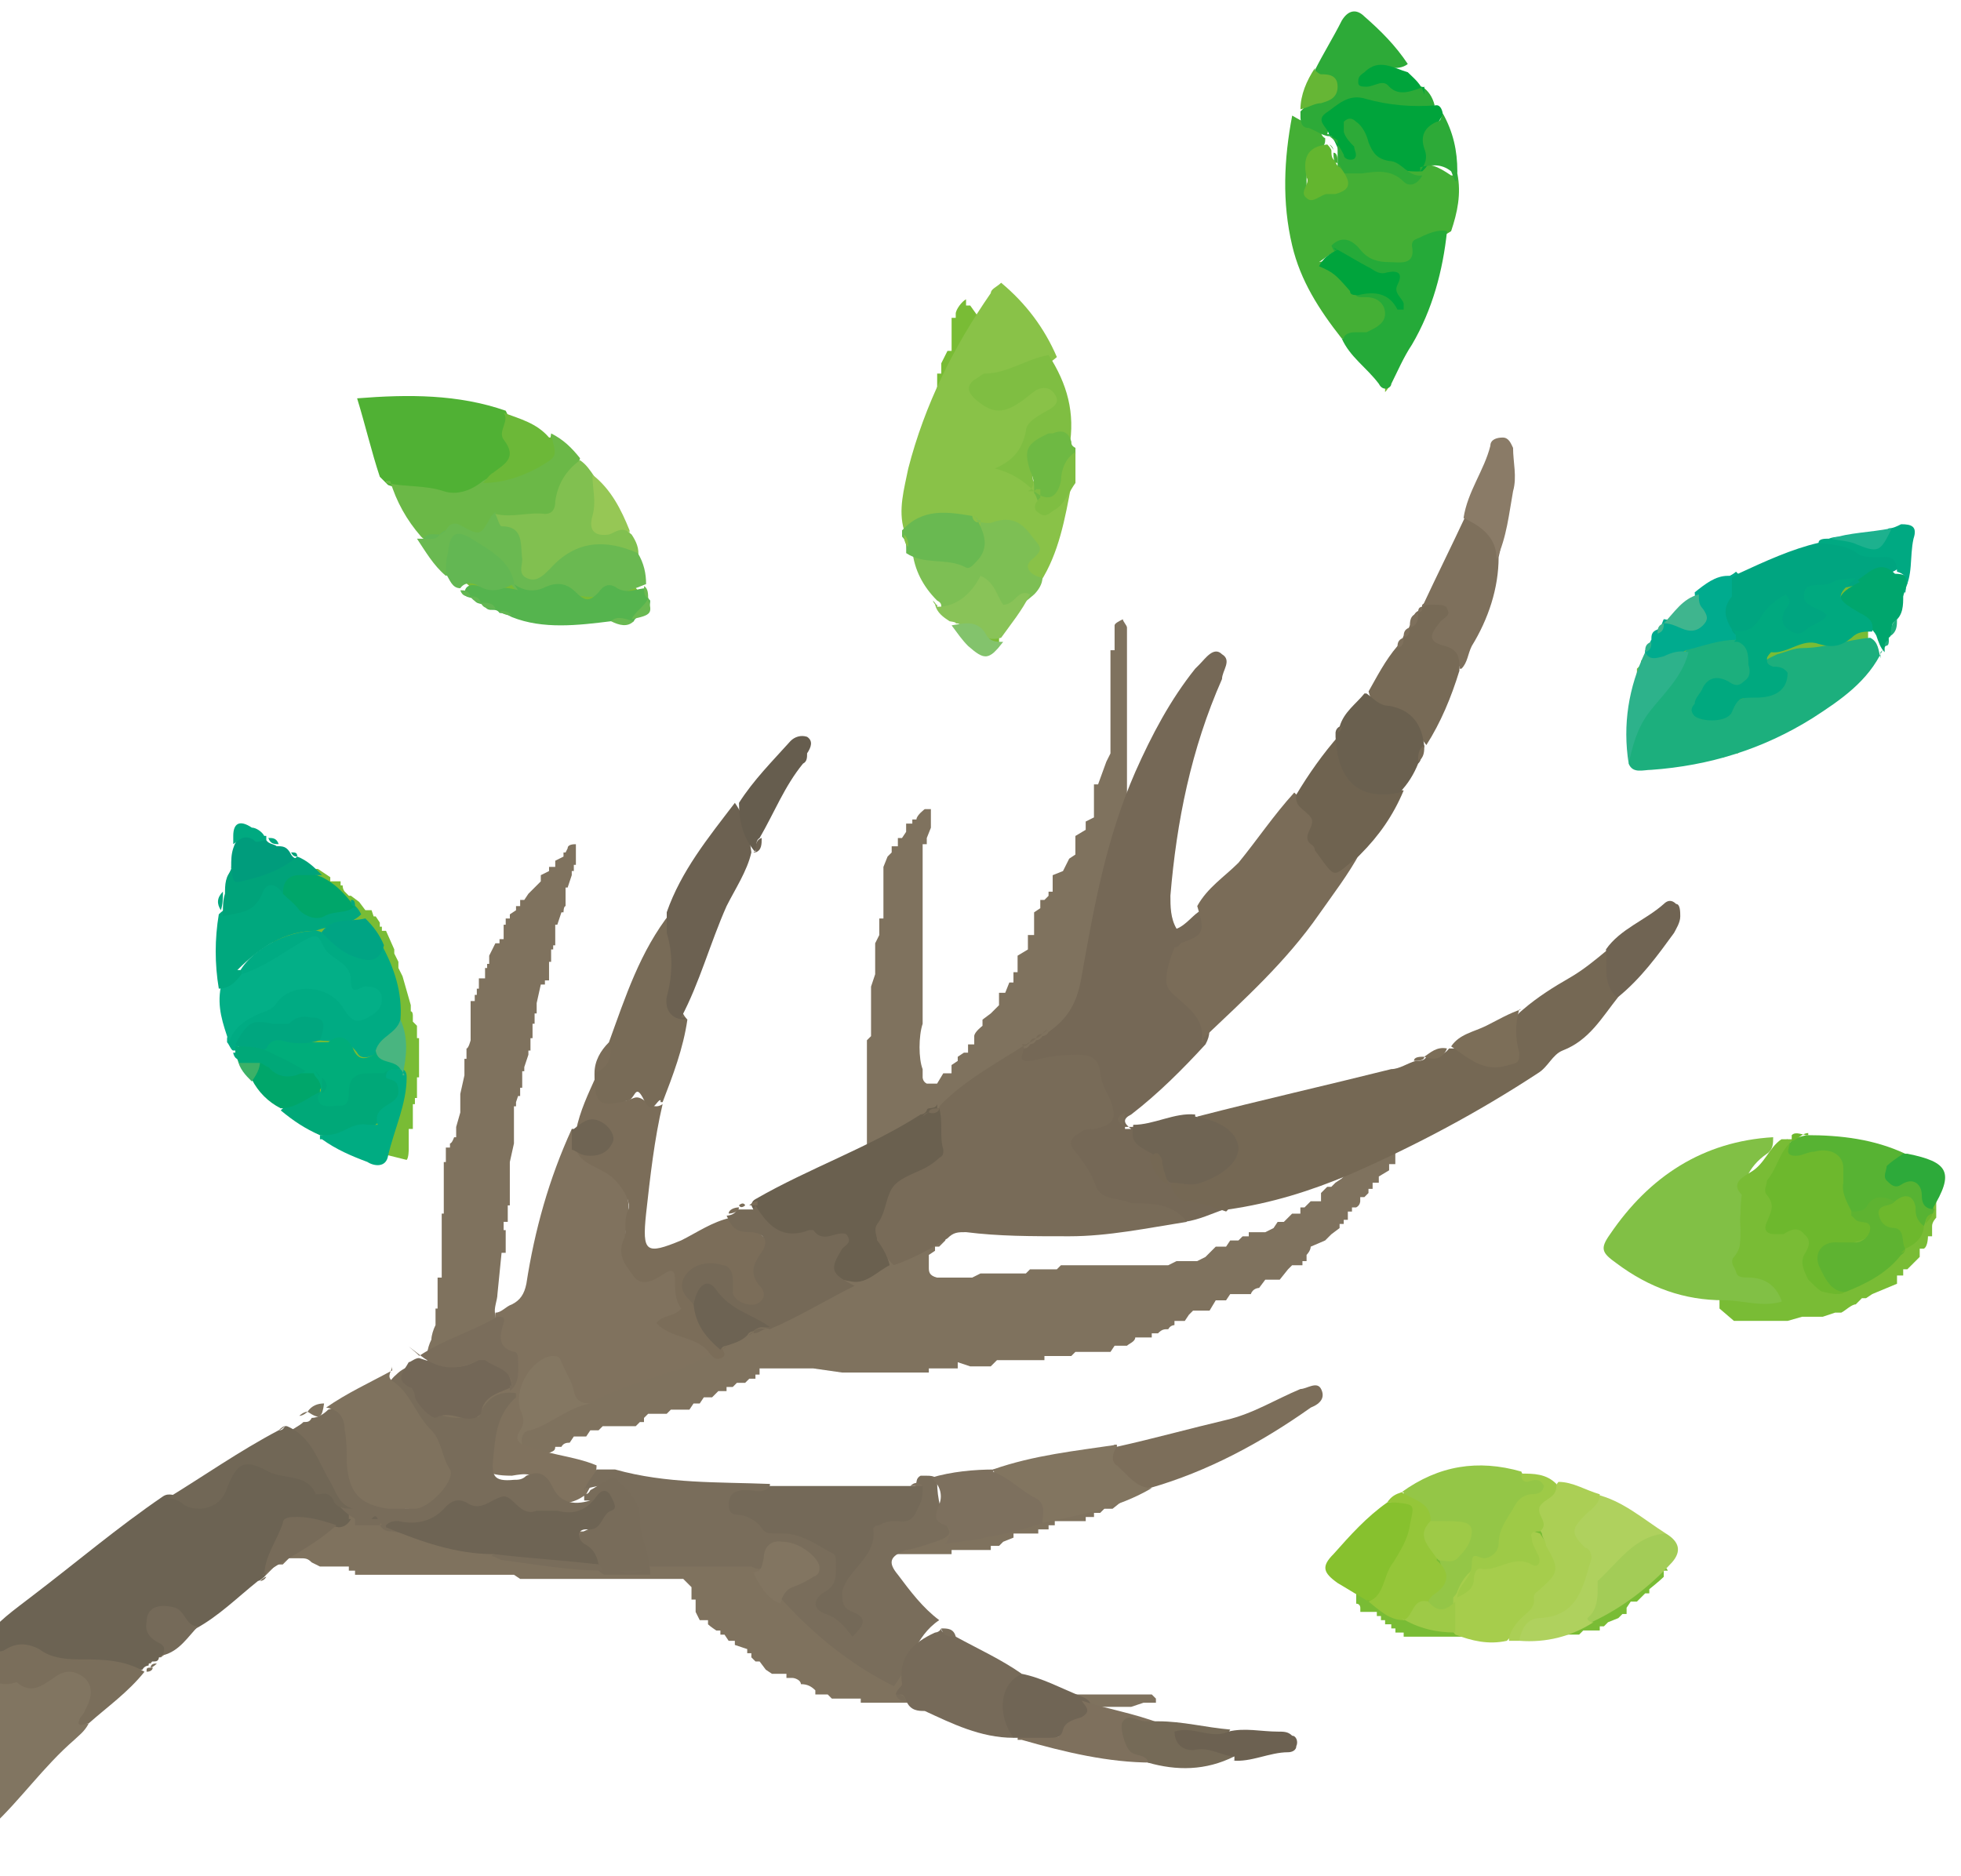 <?xml version="1.0" encoding="UTF-8"?>
<svg id="_レイヤー_1" xmlns="http://www.w3.org/2000/svg" xmlns:xlink="http://www.w3.org/1999/xlink" version="1.1" viewBox="0 0 95 90.9">
  <!-- Generator: Adobe Illustrator 29.8.2, SVG Export Plug-In . SVG Version: 2.1.1 Build 3)  -->
  <defs>
    <style>
      .st0 {
        fill: none;
      }

      .st1 {
        fill: #6eb943;
      }

      .st1, .st2, .st3, .st4, .st5, .st6, .st7, .st8, .st9, .st10, .st11, .st12, .st13, .st14, .st15, .st16, .st17, .st18, .st19, .st20, .st21, .st22, .st23, .st24, .st25, .st26, .st27, .st28, .st29, .st30, .st31, .st32, .st33, .st34, .st35, .st36, .st37, .st38, .st39, .st40, .st41, .st42, .st43, .st44, .st45, .st46, .st47, .st48, .st49, .st50, .st51, .st52, .st53, .st54, .st55, .st56, .st57, .st58, .st59, .st60, .st61, .st62, .st63, .st64, .st65, .st66, .st67, .st68, .st69, .st70, .st71, .st72, .st73, .st74, .st75, .st76, .st77, .st78, .st79, .st80, .st81, .st82, .st83, .st84, .st85, .st86, .st87, .st88, .st89, .st90, .st91, .st92, .st93, .st94, .st95, .st96, .st97, .st98, .st99, .st100, .st101 {
        fill-rule: evenodd;
      }

      .st2 {
        fill: #00a87e;
      }

      .st3 {
        fill: #03af87;
      }

      .st4 {
        fill: #756a59;
      }

      .st5 {
        fill: #89c358;
      }

      .st6 {
        fill: #50b134;
      }

      .st7 {
        fill: #3cb167;
      }

      .st8 {
        fill: #83c36c;
      }

      .st9 {
        fill: #5eb331;
      }

      .st10 {
        fill: #6f6350;
      }

      .st11 {
        fill: #2daa3a;
      }

      .st12 {
        fill: #8a7b67;
      }

      .st13 {
        fill: #6db82d;
      }

      .st14 {
        fill: #776a56;
      }

      .st15 {
        fill: #009c7c;
      }

      .st16 {
        fill: #00a980;
      }

      .st17 {
        fill: #786b58;
      }

      .st18 {
        fill: #7b6d59;
      }

      .st19 {
        fill: #63b62f;
      }

      .st20 {
        fill: #7a6c58;
      }

      .st21 {
        fill: #66b635;
      }

      .st22 {
        fill: #00a878;
      }

      .st23 {
        fill: #756a57;
      }

      .st24 {
        fill: #94c647;
      }

      .st25 {
        fill: #756854;
      }

      .st26 {
        fill: #afd15e;
      }

      .st27 {
        fill: #9eca47;
      }

      .st28 {
        fill: #786c5a;
      }

      .st29 {
        fill: #786b57;
      }

      .st30 {
        fill: #00a37a;
      }

      .st31 {
        fill: #746958;
      }

      .st32 {
        fill: #00a580;
      }

      .st33 {
        fill: #6cb838;
      }

      .st34 {
        fill: #6c6353;
      }

      .st35 {
        fill: #89c248;
      }

      .st36 {
        fill: #00a484;
      }

      .st37 {
        fill: #80725e;
      }

      .st38 {
        fill: #7c6e5a;
      }

      .st39 {
        fill: #25aa39;
      }

      .st40 {
        fill: #44af35;
      }

      .st41 {
        fill: #00ab83;
      }

      .st42 {
        fill: #a6cd4c;
      }

      .st43 {
        fill: #55b44e;
      }

      .st44 {
        fill: #00a43b;
      }

      .st45 {
        fill: #847762;
      }

      .st46 {
        fill: #817561;
      }

      .st47 {
        fill: #746753;
      }

      .st48 {
        fill: #79bc35;
      }

      .st49 {
        fill: #736757;
      }

      .st50 {
        fill: #665d4e;
      }

      .st51 {
        fill: #6a604f;
      }

      .st52 {
        fill: #776b59;
      }

      .st53 {
        fill: #00ad7a;
      }

      .st54 {
        fill: #abcf55;
      }

      .st55 {
        fill: #95c639;
      }

      .st56 {
        fill: #716756;
      }

      .st57 {
        fill: #7dbf54;
      }

      .st58 {
        fill: #00a43c;
      }

      .st59 {
        fill: #49b580;
      }

      .st60 {
        fill: #766a59;
      }

      .st61 {
        fill: #69b951;
      }

      .st62 {
        fill: #827560;
      }

      .st63 {
        fill: #2db28b;
      }

      .st64 {
        fill: #57b333;
      }

      .st65 {
        fill: #87c12e;
      }

      .st66 {
        fill: #6ab951;
      }

      .st67 {
        fill: #96c755;
      }

      .st68 {
        fill: #7e705d;
      }

      .st69 {
        fill: #1db18e;
      }

      .st70 {
        fill: #7a6d5b;
      }

      .st71 {
        fill: #00a97f;
      }

      .st72 {
        fill: #7e705c;
      }

      .st73 {
        fill: #6c6151;
      }

      .st74 {
        fill: #00a982;
      }

      .st75 {
        fill: #3fb58e;
      }

      .st76 {
        fill: #00a67f;
      }

      .st77 {
        fill: #706555;
      }

      .st78 {
        fill: #7f725e;
      }

      .st79 {
        fill: #81c045;
      }

      .st80 {
        fill: #756856;
      }

      .st81 {
        fill: #81c050;
      }

      .st82 {
        fill: #6e6454;
      }

      .st83 {
        fill: #00a66d;
      }

      .st84 {
        fill: #00ab8e;
      }

      .st85 {
        fill: #6f6453;
      }

      .st86 {
        fill: #827561;
      }

      .st87 {
        fill: #63b753;
      }

      .st88 {
        fill: #6bb847;
      }

      .st89 {
        fill: #7c6e58;
      }

      .st90 {
        fill: #6d6353;
      }

      .st91 {
        fill: #706453;
      }

      .st92 {
        fill: #00a66a;
      }

      .st93 {
        fill: #7a6e5b;
      }

      .st94 {
        fill: #7fbe42;
      }

      .st95 {
        fill: #796d5b;
      }

      .st96 {
        fill: #2daa38;
      }

      .st102 {
        clip-path: url(#clippath);
      }

      .st97 {
        fill: #7d705e;
      }

      .st98 {
        fill: #756957;
      }

      .st99 {
        fill: #1caf7d;
      }

      .st100 {
        fill: #00ac82;
      }

      .st101 {
        fill: #a3cc57;
      }
    </style>
    <clipPath id="clippath">
      <rect class="st0" width="95" height="90.9"/>
    </clipPath>
  </defs>
  <g class="st102">
    <g>
      <path class="st78" d="M-1.4,89.1h0c0,0-.2,0-.2,0l-.2-.3h-.5c0,0-.2,0-.2,0h0v-.2h-.4v-.3h-.4v-.3h-.2l-.2-.2v-.2h-.4c0,0-.2-.3-.2-.3h-.8v-.2h0v-.4h0v-.3h0l.2-.4h.2v-.2h.2v-.3h.2v-.2h0v-.2l.5-.4v-.2l.4-.2h0v-.4h.2c0-.2.6-.7.6-.7h0l.3-.3v-.3l.5-.2v-.3h.3l.2-.2h.2v-.2h0v-.2h0v-.2c0,0,.2-.2.3-.3h.2v-.2h0l.2-.3.3-.2H-.2C-.2,79.9,0,79.9,0,79.8h.1l.3-.3h.2v-.2h0l.3-.4h.2v-.2h.1l.2-.2c.2-.2.5-.5.8-.5h.2v-.2s0,0,0-.2h0l.4-.3h0v-.2h0l.3-.2h0v-.2h.3v-.2h.4v-.2h0v-.2h.2l.6-.6h.2l.4-.4h.2c0,0,0,0,0,0h0v-.2c0,0,.4-.2.4-.2h0c0,0,0,0,0,0,.2-.3.4-.4.7-.4h.2v-.2h.2v-.2h.5c0,0,.1-.2.1-.2l.5-.5h.4c0,0,.1-.2.1-.2h0l.3-.3h.1c0,0,.2,0,.2,0h.2v-.2h.1l.4-.3h.2c0,0,.2,0,.2,0l.3-.4h.2c0,0,.2,0,.2,0h.2c0,0,.2,0,.2,0h0c.1,0,.2-.2.3-.4h.3v-.2h0l.2-.2h.5v-.2h0l.3-.3h.4l.2-.2c.1,0,.2,0,.3,0h0c0,0,.1,0,.1,0,0,0,.3,0,.3,0h.2c0,0,.3-.2.3-.2l.3-.3h.1v-.2h.4l.2-.3h.6c0-.2.3-.3.3-.3h.1l.2-.2h.2v-.2h.1s.1-.2.2-.2h.5c0,0,.1-.2.1-.2h.2c0,0,.5,0,.5,0v-.2h.4v-.2h.6v-.2h.4v-.2h.2c.1,0,.2,0,.3-.2h.1v-1.6c0-.2.1-.5.2-.7,0-.2.1-.5.2-.7h0v-.5h0v-.3h.1v-.8h0v-.4h0v-.3h.2v-.2h0v-.2h0v-.4h0v-.2h0v-.2h0v-.3h0v-.2h0v-.3h0v-.2h0v-.2h0v-.7h.1v-.6h0v-.4h0v-.2h0v-.2h0v-.3h0v-.2h0v-.6h.1v-.7c.1,0,.2,0,.2,0h0v-.2c.1,0,.2-.3.2-.3h.1v-.2h0v-.3h0l.2-.7h0v-.2h0v-.2h0v-.3h0v-.2h0l.2-.9h0v-.2h0v-.4h0v-.2h.1v-.3h0v-.2c.1,0,.2-.4.2-.4h0v-.3h0v-.3h0v-.2h0v-.2h0v-.2h0v-.2h0v-.3h0v-.2h.2v-.3h.1v-.3h.1v-.5h.3v-.5h.1v-.2h.1v-.2h0v-.2h0l.3-.6h.2v-.2h.2v-.4h0v-.3h.1v-.3h.2v-.2l.3-.2h0c0-.2,0,0,0,0v-.2h.2v-.3h.2c0,0,.2-.3.2-.3h0c0,0,.4-.4.4-.4h0l.2-.2v-.3l.4-.2v-.2h.3v-.3l.4-.2h0v-.2h.1c0,0,.1-.2.1-.2h0c0-.2.3-.2.4-.2h0v.2h0v.3h0v.2h0v.3h0c0,0-.1,0-.1,0h0v.3h-.1v.2h0c0,0-.2.6-.2.6h-.1v.3h0v.2h0v.2h0v.2c-.1,0-.1.3-.1.3h-.1l-.2.6h-.1v.3h0v.4h0v.3h-.1v.2h-.1v.6h-.1v.2h0v.2h0v.5h-.2v.2h-.2c0,0-.2.9-.2.9h0v.2h0v.3h-.1v.5h-.1v.2h0v.5h-.1v.2h0v.2h0v.2h-.1v.2h0l-.2.6v.2h-.1v.5h0v.3h-.1v.4h-.1c0,0-.1.3-.1.3v.2h-.1v.7h0v.2h0v.2h0v.3h0v.4l-.2.9h0v.2h0v.2h0v.2h0v.7h0v.5h0v.3h-.1v.2h0v.6h-.2v.4h.1v1.1h-.2l-.2,2h0c0,.3-.2.7-.1,1v.8h0v.6l.8.2v-.2h.4c0,0,.2-.3.2-.3h.5c0,0,.1,0,.1,0h.2l.2-.2h.3c0,0,.1,0,.1,0v-.2h.1c.1,0,.3,0,.4-.3l.6-.2v-.2h.5c0,0,.2,0,.2,0h.2c0,0,0,0,0,0h.3c0,0,.2-.4.2-.4h.6v-.2h.1c0,0,.1,0,.1,0v-.2h.2l.2-.2h.5c0,0,.1,0,.1,0h.1v-.2h.6v-.2h.6v-.2h.6c0-.2.6-.3.6-.3h0c0-.2.3-.3.3-.3h0c0,0,.3,0,.3,0h.2l.3-.3h.2l.2-.2h.2v-.2h0c0,0,0,0,0,0v-.2h.3c0,0,.2,0,.2,0v-.2h.6v-.3s.3-.2.4-.2h.2v-.2s0-.2.2-.2h.2l.2-.3.4-.2.2-.3h.6l.4-.5h.2c0,0,.2,0,.2,0l.4-.4h0v-.2c.3,0,.5-.3.7-.4h.2c0,0,.2-.3.2-.3h.2c0,0,.3-.4.3-.4h0v-.3h0c.2,0,.3,0,.4-.4,0-.2,0-.4,0-.6h0c0,0,0,0,0,0v-.7h0v-.7h0v-.8h0v-.3h0v-1.2h0v-.4h0v-.7c0,0,.2-.2.2-.2h0c0,0,0,0,0,0v-.5h0v-.8h0v-.5h0v-.6l.2-.6h0v-.2h0v-.3h0v-.4h0v-.4h0v-.2c0,0,.2-.4.2-.4h0v-.2c0,0,0-.6,0-.6h.2v-.3h0v-.2h0v-.2h0v-.3h0v-.2h0v-.2h0v-.2h0v-.2h0v-.3h0v-.2h0v-.2h0l.2-.5.2-.2v-.3h.3v-.4h.2c0,0,.2-.3.2-.3h0v-.4h.3v-.2h.2c0-.2.4-.5.4-.5h.3v.4h0v.2h0v.3h0l-.2.5h0v.3h-.2v.5h0v.2h0v.5h0v.2h0v.6h0c0,0,0,.8,0,.8h0v.2h0v.2h0v.2h0v.8h0v.2h0v.7h0v.6h0v1c0,0,0,.2,0,.2v.8h0v1c-.2.6-.2,1.7,0,2.2v.4h0c0,0,0,.2.2.3h.5l.3-.5h.2c0,0,.2,0,.2,0h0c0,0,0,0,0,0v-.2h0c0,0,0,0,0,0v-.2l.3-.2v-.2l.3-.2h.2v-.2h0v-.2h.3v-.4h0c0-.2.4-.5.4-.5v-.3l.4-.3h0c0,0,.2-.2.2-.2h0l.2-.2h0c0-.2,0-.3,0-.3v-.3h.3l.2-.5h.2v-.2h0v-.3h.2v-.2h0v-.2h0v-.4c0,0,.5-.3.5-.3h0v-.2h0v-.5h.3c0,0,0-.4,0-.4h0v-.3h0v-.4l.3-.2h0v-.4h.2l.2-.2v-.2h.2c0,0,0-.2,0-.2h0v-.2h0v-.4c0,0,.5-.2.5-.2l.3-.6.3-.2h0v-.3h0v-.6c0,0,.5-.3.5-.3v-.4l.4-.2h0v-.3h0v-.2h0v-.2h0v-.3h0v-.4h0v-.2h.2c0,0,.4-1.1.4-1.1h0l.2-.4h0v-.3h0v-.2h0v-.2h0c0,0,0-.3,0-.3v-.2h0c0,0,0,0,0,0v-.6h0v-.3h0v-.3h0v-.2h0v-.3h0v-.7h0v-.2h0v-.4h0v-.2h0v-.3h0v-.3h.2v-.6h0v-.6c0-.1.2-.2.4-.3h0c0,.1.2.3.2.4v.4h0v.4h0v.3h0v.4h0v1h0v.5h0v.2h0v.7h0v.2h0v.6h0v.2h0v1h0v.5h0v.4h0v.2h0v.5c0,0,0,.4,0,.4h0v.3h0v.4h0v.3h0v.2h0v.2h0v.4h0v.2h0v.2h0v.3h0v.2h0v.5h0v.3c0,0-.4.2-.4.2v.4h0v.7h-.2v.5h-.2v.2h0c0,.2,0,.3,0,.4h0v.4h0v.4h-.3v.5h0v.2h0c0,0,0,.2,0,.2h0v.2h0v.2h0v.3l-.3.2h0v.3h0v.3l-.3.2-.3.6h-.2v.4h0l-.2.2h0l-.2.2h0v.3h0v.3h-.2v.3h0v.2h0v.3h0v.4h0v.2h-.2v.3c0,0-.5.3-.5.3h-.2v.2s0,0,0,.2h0v.3h0v.2h0v.3h-.2v.2h0v.2l-.2.2-.3.6h-.2v.4h-.2v.2l-.4.3s0,0,0,.2h-.2v.4h0v.2h-.3v.2h0s0,0,0,0h-.2v.2s0,0,0,.2h0l-.3.2h0v.3l-.3.2s0,0,0,0c0,0-.2.3-.3.3h0v.2h0v.2h0v.2h0s0,0-.2,0h-.3v.2c0,.2-.4.5-.7.7,0,0-.2.2-.3.2l-.3.3h-.2v.3h0v.3h0c0,0,0,.2,0,.2l-.3.3h-.2v.2l-.3.2h0v.2h0v.2h0v.2c0,.2,0,.4.4.5h1.5c0,0,.2,0,.2,0h0c0,0,.4-.2.4-.2h1.1c0,0,.3,0,.3,0h.8c0,0,.2-.2.2-.2h.6c0,0,0,0,.2,0h.2c0,0,.3,0,.3,0l.2-.2h1.6c0,0,.2,0,.2,0h.2c0,0,.2,0,.2,0h2.1c0,0,.2,0,.2,0h.4c0,0,.3,0,.3,0h0c0,0,.4-.2.4-.2h.6c0,0,.4,0,.4,0h0c0,0,0,0,0,0h0c0,0,0,0,0,0h0c0,0,.4-.2.4-.2h0c0,0,.2-.2.2-.2l.3-.3h.5l.2-.3h.2c0,0,.2,0,.2,0l.2-.2h.3v-.2h.3c0,0,0,0,0,0h.5c0,0,0,0,0,0,0,0,.4-.2.4-.2h0c0,0,.2-.3.2-.3h.3l.4-.4h.4v-.3h.2l.3-.3h.5v-.2h0v-.2h0l.3-.3h.2l.2-.2h0l.3-.2h0l.2-.2h0v-.2h0l.2-.2h.3v-.2l.6-.4h0v-.2h.2c0,0,.2-.3.2-.3h.6v-.2h.2v-.3l.3-.3h.2v.6h-.2v.3h-.2v.2h0v.2s0,.2,0,.3h0c0,0,0,0,0,0v.2h-.3v.3l-.5.3v.3h-.3v.3h-.2c0,0,0,0,0,0v.2h0s0,0-.2.2h-.2v.2s0,.2-.2.3h-.2v.2h-.2v.2h0v.2h-.2v.2h0c0,0-.2,0-.2,0v.2l-.4.3h0c0,0-.3.3-.3.3h0l-.7.3h0c0,.2-.2.4-.2.4h0v.3h-.2v.2h-.5l-.2.2h0l-.4.5h-.7l-.3.4h0c0,0-.3,0-.4.3h-.4c0,0-.2,0-.2,0h-.4l-.2.3h-.5l-.3.5h-.3c0,0,0,0,0,0h-.5l-.2.2h0l-.2.3h-.5v.2h0c0,0-.2,0-.3.2h0c-.2,0-.3,0-.5.2h-.3v.2h-.8c0,.2-.3.3-.4.4h-.6l-.2.3h-.9c0,0-.2,0-.2,0h-.4c0,0-.2,0-.2,0h0l-.2.2h-1.3v.2h-.8c0,0-.5,0-.5,0h0c0,0-.2,0-.2,0h0c0,0-.2,0-.2,0h-.4c0,0-.2,0-.2,0l-.3.3h-1l-.6-.2h0c0,0,0,.3,0,.3h-1.4v.2c-.4,0-.6,0-.9,0h-2.2c0,0,0,0,0,0h-1.1l-1.4-.2h-1.5c0,0-.3,0-.3,0h-.8c0,0,0,.2,0,.3h-.2c0,0,0,0,0,0v.2h-.3l-.2.2h-.2c0,0-.2,0-.2,0l-.2.2h-.3v.2h-.4l-.3.3h-.4l-.2.3h-.3l-.2.3h-.2c0,0-.4,0-.4,0h0c0,0-.3,0-.3,0h0l-.2.2h-.2c0,0-.5,0-.5,0h0c0,0-.1,0-.1,0h-.1c0,0-.2.2-.2.2h0v.2h-.2l-.2.2h-.4c0,0-.1,0-.1,0h0s-.1,0-.2,0h-.3c0,0-.6,0-.6,0h0l-.2.2h-.4l-.2.3h-.3c0,0-.3,0-.3,0l-.2.3h0c-.1,0-.3,0-.4.2h-.3c0,.2-.1.2-.3.3h-.7c0,.2-.2,0-.2,0h0c0,0-.2.2-.2.2h-.4v.2h-.5c0,0-.5,0-.5,0h-.1c0,0-.2,0-.2,0h0c0,0-.5.2-.5.2h0c0,0-.2,0-.2,0h-.1c0,0-.1,0-.1,0l-.3.3h-.3l-.2.2h-.9s-.4.2-.5.3h0l-.2.2h-.2c0,0-.2,0-.3,0h0v.2h-.5c0,0-.2.2-.2.2h0c0,0-.1,0-.1,0v.3c0,0,0,.2.1.3h0v.3h.7v.3h.6v.2h1.9l.9.2h.5v.2h1.9c0,0,.3,0,.3,0h1.4c0,0,.2,0,.2,0h.6s.2,0,.4,0h1.1c0,0,0,0,0,0h.6c0,0,.4,0,.4,0h.2s.1,0,.2,0h0c0,0,.3,0,.3,0h3.2q0,0,0,0s.2,0,.4,0h3c0,0,.2-.2.2-.2h1.6c0,0,.2,0,.2,0h.7c0,0,.6,0,.6,0h.7c0,0,.4,0,.4,0h.5c0,0,.5-.2.5-.2h0q0-.2.2-.2h1.7v-.2c0,0,1,0,1,0h0c0,0,.2-.3.2-.3h2.5c0,0,0-.2,0-.2h0c0,0,.2,0,.2,0h0c0,0,0,0,0,0h0c.2,0,.5,0,.7,0,.3,0,.9-.2,1.2-.3.3,0,.9,0,1.3-.3h1.3c0,0,.2,0,.2,0h0c0,0,0,0,0,0v-.2h.8v-.2h.3v-.2c.4,0,.6-.2.7-.2h.2s0,.2-.2.3h0c0,0-.2.3-.2.3h0l-.2.2h-.5c0,0-.2,0-.2,0h0c0,0-.3,0-.3,0h0c0,0,0,0,0,0h0v.2h0v.2l-.5.4h0s-.2,0-.4,0h0l-.2.2h-.3v.2h-.4v.2h-1.2s-.2,0-.3,0h0v.2h-.3v.2h0c0,0-.5,0-.5,0v.2h-.2c0,0-.2,0-.2,0h-.3c0,0-.2,0-.2,0h0c0,0-.3,0-.3,0h0v.2h0c0,0,0,0,0,0h0c0,0-.5.2-.5.2l-.2.2h-.4v.2h-1.3c0,0-.4,0-.4,0h0c0,0-.2,0-.2,0v.2h-1.8c0,0-.5,0-.5,0h0c0,0-.2,0-.2,0h-.9c0,0-.3,0-.3,0h-1.7c0,0-.2,0-.2,0h-1c0,0-.3,0-.3,0h-.5c-.4.2-.4.5-.5.8h0v.4h0v.3h0l.4.4v.3h.2l.6.9h0c0,0,.2.2.2.2,0,.2.3.3.5.3v.2h.3c.2,0,.3,0,.4.2,0,0,0,0,.2.2h0c0,0,0,0,0,0h0c0,0,0,0,0,0h.5c0,0,.2,0,.2,0l.2.3.6.2v.2h.2c.2,0,.4,0,.5,0v.2h.4v.2h1l.2.4h2c0,0,.3,0,.3,0h.2l.4.2h.2v.2h.6c.2.2.5.3.6.3h.5c0,0,.3,0,.3,0,.2,0,.7,0,1.1.2.4,0,.7.2.9.2h3.7c0,0,0,0,0,0h.2l.2.2h0v.2h-.6l-.6.2h-.8c0,0-.2,0-.2,0h0c0,0-.8,0-.8,0h-.2v.3h-1.6c0,0-.2,0-.2,0h-1.2c0,0-.2,0-.2,0h-1.7c0,0,0-.2,0-.2h-1c0,0-.4,0-.4,0h0c0,0-1.5-.3-1.5-.3h-1.4c0,0-.2,0-.3,0h0c0,0-.2,0-.2,0h-1.4v-.2h-.7c0,0-.2,0-.2,0h-.5c0,0-.2-.2-.2-.2h-.6v-.2h0c-.2-.2-.4-.3-.7-.3h0c0-.2-.3-.3-.4-.3h0c0,0,0,0,0,0h0c0,0,0,0,0,0h0c0,0-.3,0-.3,0h0v-.2h-.5c0,0,0,0,0,0h-.2l-.3-.2-.3-.4h0s0,0-.2,0h0l-.2-.2v-.2h-.2v-.2c0,0-.6-.2-.6-.2v-.2h-.3l-.2-.3h0c0,0-.2,0-.2,0h0v-.2h-.2c0,0-.3-.2-.4-.3h0v-.2h-.4c0,0-.2-.4-.2-.4h0v-.2h0v-.2h0v-.2h-.2v-.2h0v-.2h0v-.2l-.4-.4h-3.1c0,0-.2,0-.2,0h-2.8c0,0-.3,0-.3,0h-1.5l-.3-.2h-1.8c0,0-.3,0-.3,0h-.6c0,0-.3,0-.3,0h-2c0,0-.6,0-.6,0h-.8c0,0-.2,0-.2,0h-1.1v-.2h-.3v-.2h-.7c0,0-.3,0-.3,0h-.4l-.4-.2h0c-.2-.2-.3-.2-.6-.2h-.5l-.3.3h-.2c0,0-.1,0-.1,0h0l-.6.6h-.2l-.2.2h-.1l-.2.2h-.3l-.2.3h-.2l-.4.4h-.2c0,0-.2.2-.2.2l-.2.2h-.1l-.4.5h-.2c0,0-.5.6-.5.6h-.2c0,0-.3.3-.3.3h0v.3h-.3c0,0-.2.2-.2.2h0c0,.3-.2.3-.4.5h-.3l-.2.3h-.3c0,0-.2,0-.2,0v.2h-.2c0,0-.2.3-.2.3h-.2c0,0-.4.5-.4.5h-.3c0,0,0,0,0,0h0c0,.3-.3.4-.5.5-.3.2-.5.4-.7.7h0c0,0,0,0,0,0l-.2.2h-.2v.2h-.2v.2h0v.2c0,0-.3.3-.4.3h-.2c0,.2-.3.5-.3.5h0c0,0,0,0,0,0l-.2.2h0c-.1,0-.2.2-.2.4h-.2v.2h-.2v.2h-.2c0,0,0,.2,0,.2h-.1v.2l-.5.4H-.4l-.2.2h0c0,0-.4.5-.4.5v.2h-.2c0,0-.2.3-.2.3h0v.4h-.3c0,0-.3.3-.3.3v.2c0,0-.3.2-.5.3h0v.3h-.2v.2h0l-.2.2h0l-.3.3h-.2l2.1-.5Z"/>
      <g>
        <path class="st48" d="M79.3,37h0v-.5h0v-.3h0v-.4l.2-.3-.2-.2h0v-.4h0v-.3c0,0,0-.2,0-.2h0v-.3h0v-.2h0v-.3c0,0,0-.4,0-.6v-.2h0v-.2h0v-.2l.2-.2h0v-.2h.2v-.2l.3-.3h0v-.2h0v-.2h.2c0-.1.2-.3.2-.3h0v-.3h0l1-.9h.2c0-.1.3-.2.3-.2l.3-.2h.2v-.2h0l.4-.2h.8c0-.1.2-.1.2-.1l.2-.2.3-.2h.4c0-.1.3-.1.3-.1h.2c0-.1.2-.1.2-.1,0-.1,0,0,0,0h0l.3-.2h.2l.5-.3h.7l.3-.3h1.1c0-.1.3-.1.3-.1h.8c0,0,.3,0,.3-.1h.2c0,.1,0,0,0,0,.2,0,.5-.2.8-.1h0c0,.1-.2.1-.2.1v.4c0,0,0,.8,0,.8v.2h0v.6l-.2.2v.2h0v.2h0c0,.1,0,.2,0,.2h0v.4h0v.2h0v.4c0,.1-.3.4-.3.4v.3l-.2.2h0c0,.1-.2.4-.2.4h-.2c0,0,0,.3,0,.3h-.2v.4h0l-.6.6h-.2c0,0-.3.5-.3.5h-.2c0,0-.4.4-.4.4h0l-1.3.9h0l-.3.2h-.2l-.4.3h-.3c0,0-.3.4-.3.4h-.5c0,0-.2.3-.2.3h-.2c0,0,0,0,0,0h-.2c0,0,0,0,0,0h0l-.3.2h-.7c0,0,0,0,0,0h-.2c0,0-.2,0-.2,0h-.2c0,0-.2.2-.2.2h-.2c0,0,0,0,0,0h-.6c0,0,0,0,0,0h-.9c0,0,0,0,0,0h-.8.2Z"/>
        <path class="st48" d="M83.3,62.6h-1.2s0,0,0,0h0c0,0-.2,0-.2,0h-.3c0,0,0,0,0,0h0c0,0,0,0,0,0h-.3l-.4-.2h-.3c0,0,0,0-.2-.3-.3-.2-.5-.5-.8-.5h0c0-.2-.2-.2-.2-.3s0-.3.2-.5h.2v-.5h.2v-.2h0c0,0,.3-.2.3-.2h0c0,0,0-.5,0-.5h.2v-.3h.2c0,0,0,0,0,0h0v-.2h.2v-.3h0v-.2h.2c0,0,.2,0,.2,0h0c0,0,.2,0,.2,0h0c0,0,.4,0,.4,0v-.2h.3c0,0,.2,0,.2,0h0v-.2l1.1-.4h.2c0,0,.3-.3.3-.3h0l.4-.2c.7-.2,1.3-.3,1.7-.3h.5c0,0,0,0,0,0h1c0,0,0,0,0,0h.7c0,0,.2,0,.2,0h1.3c0,0,0,0,0,0h1l.3.2h.6l.2.2h.4l.3.2h.4l.2.2h0c0,0,.5.3.6.5v.2h0c0,0,0,.3,0,.4h0q0,0,0,.3s-.2.2-.2.4h0v.3h0v.2h-.2c0,0,0,.5-.2.6h-.2v.2h0v.2h0c0,0-.3.3-.3.3h0c0,0-.3.3-.3.3h-.2v.3h-.3v.4l-1.2.5h0c0,0-.3.2-.3.2h-.2c0,0-.3.3-.3.3h0c-.2,0-.5.3-.7.4h-.3l-.6.2h-.7c0,0,0,0,0,0h-.3l-.7.2h-2.6l-.7-.6Z"/>
        <path class="st48" d="M72.3,79.3h-.5c0,0-.5,0-.5,0h-1.8c0,0-.2,0-.2,0h-.4c0,0-.2,0-.2,0h0c0,0-.3,0-.3,0h-.4v-.2h-.4v-.2h-.2v-.2h-.3v-.2h-.2c0,0,0,0,0,0h0c0,0,0-.2,0-.2h-.2v-.2h-.3c0,0-.2,0-.2,0h0s-.2,0-.3,0h0s0,0,0-.2c0,0,0-.2-.2-.2h0c0,0,0-.2,0-.2h0v-.2h0v-.2h0c0,0,.2-.2.2-.4h.4v-.4h0c0,0,.3-.4.3-.4h.2v-.2h.2v-.2h0c0,0,.2,0,.3-.2h.4v-.2c0-.2.3-.3.5-.4h.2v-.3h.3c0,0,.2,0,.2,0h0v-.2h.6c0,0,0,0,0,0h.6c0,0,.2-.2.2-.2h1.3c0,0,.2,0,.2,0h3.3c0,0,.5,0,.5,0h1.2v.2h.4c0,0,.3.2.3.2h.5c0,0,.3,0,.3,0v.2h0c0,0,.6.3.6.3v.2h.5c0,0,.2.2.2.2h0c0,0,.3.2.4.2h0v.2h.2c.2,0,.5.2.6.4h0c0,0-.2,0-.2,0h0v.3c-.2.2-.7.6-.7.6v.2h-.2l-.4.4h-.3c0,0-.2.3-.2.3h0c0,0,0,0,0,0h0c0,0,0,.2,0,.3h-.2c0,0,0,0,0,0l-.2.2-.5.2-.2.2h-.2v.2h-.4c0,0-.2,0-.2,0h-.2c0,0-.2.2-.2.2h-.8c0,0-.2,0-.2,0h-.3c0,0,0,0,0,0h-2.3v.3Z"/>
        <path class="st48" d="M47.8,31.5h0s-.2-.2-.3-.2h0c0-.1-.2-.1-.2-.1h0s0-.1-.2-.2v-.3h-.3l-.3-.3v-.2h-.2c0-.1,0-.3-.2-.4h0v-.2h0c0-.1,0-.2,0-.2-.2,0-.3-.3-.4-.5v-.2h-.3v-.2h0v-.3h0c0-.1-.2-.1-.2-.1v-.2h0v-.5h0v-.3h0v-.2h0v-.2h0v-.2h0v-.2h0v-1.4h0v-.2h0v-.2h0v-.7h0v-.7h0v-.4h0v-.2h0v-.3h0v-.4c0,0,0-.3,0-.3h0v-.2h0v-.9h.2v-.4h0v-.7h0v-.3h0v-.2h0v-.5h0v-.2h.2v-.3h0c0-.1,0-.2,0-.2l.3-.6h.2v-.4h0v-.2h0v-.2h0v-.2c0-.1,0-.3,0-.4,0-.1,0-.2,0-.2h.2v-.2c0-.2.3-.6.5-.7h0v.3h.2l.5.7h.2v.2l.4.4v.2h.2c0,.1.2.2.2.2h0c0,.1,0,.2,0,.2v.2h0l.2.2h0v.2h0l.3.4v.5c0,0,.3.2.3.2v.2h0v.4h0v.2h0v.4h0v.2h0v.8h0v.2h0v.4h0v.9h0l-.2,1.5h0v.4h0v.2h0v.5h0v.7h0v.3h0v.8h0v.2h0v.2h0v.5h0v.2h0v.5h0v.2h-.2v.3h0v.2h0v.2h0v.2h0v.2h0v.4h-.2c0,.1,0,.2,0,.2v.3h-.3v.2h0v.2h0v.2h0c0,.2,0,.2,0,.3h0c0,.1,0,.2-.2.3,0,0,0,.1-.2.2h0l.2-.2Z"/>
        <path class="st48" d="M67.3,18.6v-.2h0c0-.1,0-.2,0-.2h-.2l-.6-.7h-.2v-.2l-.4-.5v-.2h-.2v-.3h0v-.2h0v-.2h0v-.2h-.2v-.2h0v-.2l-.2-.2-.2-.5-.2-.2v-.2h0v-.3h0v-.2h0v-.2h0v-.2h0v-.2h0v-.8h0v-.2h0v-.4h0v-.8h0v-1.5h0v-.4h0v-.2h0v-.5h0v-.6h0v-.2h0v-.3h0v-.3h0v-.6h0v-.3h0v-.4h0v-.2h0v-.3h0v-.3h0v-.3h0v-.2h0v-.2h0v-.3h0v-.3h0v-.2h0v-.3h0v-.2h0v-.4h0c0,0,0-.2,0-.3h0c0-.1,0-.2,0-.2h.2s0,.1.2.2c0,0,0,0,.2.2h0c0,0,0,0,0,0h0s.2.2.3.2v.4h.4s.2.2.3.3h0l.2.2v.2h.2s0,.2.2.3v.2h0c0,.2,0,.3,0,.3.2,0,.3.3.5.6v.2h0c0,0,.2,0,.2,0v.2h0v.4h0v.3h0v.4h0v.2h0v.2h0v.2h0v.2h0v.2h0l.2,1.4h0v.2h0v.2h0v.4h0v.3h0v.7h0v.2h0v.2h0v.2h0v.3h0v.7h0v.3h0v.2h0v.3h0v.4h0v.4h0v.7h0v.3h0c0,.1,0,0,0,0v.6h0v.2h0v.3h0v.2h0l-.2.6h-.2v.3h0v.2h0v.2h0v.6h0c0,.1-.2.1-.2.1v.2c0,.2-.2.5-.3.6h0v-.5Z"/>
        <path class="st48" d="M26,29.8h-.6c0-.1,0,0,0,0l-.3-.2h-.7l-1.1-.7h-.2q0-.1-.1-.3h0c0-.1-.2-.1-.2-.1h0c0-.1-.3-.3-.3-.3l-.2-.2h-.1c0-.1-.2-.3-.2-.3h-.1v-.2h-.1v-.2l-.2-.2h0l-.2-.2h0c0-.1-.2-.3-.2-.3h-.1v-.3h-.1l-.2-.3h-.1c0-.1-.2-.3-.2-.3h0c0-.1-.2-.3-.2-.3h0c0-.1-.1-.1-.1-.1v-.2l-.3-.3h0c0-.1-.2-.3-.2-.3h0v-.2l-.4-.4h0v-.2h-.1l-.2-.2h0c0-.1-.1-.2-.1-.2h0c0-.1-.3-.6-.3-.6v-.4h0v-.2h-.1v-.2h0v-.2s0-.2-.1-.3c-.1-.2-.2-.5-.2-.6v-.2c.1,0,0-.3,0-.3,0,0-.1-.1-.1-.2h3.1c0,.1.1,0,.1,0h.8l.5.2h.9c0,.1.2.1.2.1h.3l.7.4h0l.4.2h.1v.2c.1,0,.5.3.5.3h0l1.1.9h0l.3.3v.2c.1,0,0,0,0,0l.4.3h0l.2.2.2.2h0c0,.1.2.3.2.3h0l.4.3h0l.2.2h0c0,.1.1.3.1.3h0c0,.1.3.4.3.4h0l.2.2h0c0,.1.3.4.3.4h0l.2.2h0c0,.1.2.4.2.4h0v.2l.2.2h0v.2h0v.2h.1c0,.1.3.3.3.3h0v.2h0c0,.1.1.3.1.4v.2h-.1c0,.1.1.1.1.1h0c0,.1.2.3.2.3h0v.3c0,.1.1.4.1.5h-.1s-.2,0-.3.1h-1.2c0-.1-.2,0-.2,0h-3l-.2.3Z"/>
        <path class="st48" d="M18.5,56h-.8s-.2,0-.3,0l-.2-.3h-.3s-.3-.2-.4-.2h0c0,0-.2,0-.2,0h-.2c0,0-.1-.2-.3-.3h-.1c0-.2-.1-.2-.1-.2-.2,0-.4-.2-.6-.4l-.2-.2h-.2v-.2h0l-.2-.2v-.2h-.2v-.3h-.1l-.2-.3h0v-.3h0v-.3h-.1v-.2h-.1c-.2-.3-.5-1.2-.5-1.2h0v-.2h0v-.2h0v-.3h0v-.6h-.1v-.3h0v-.2h0v-.6h0v-.7h0v-.4h.1l-.2-.4h0v-.3h0v-.3h0v-.7h.1v-.3h0c0,0,.1,0,.1,0v-.5c-.1,0-.1-.2-.1-.2h0v-.3h0v-.8l.2-.2v-.2h.2v-.2h0v-.7c0-.2,0-.5.1-.6h.2v-.6h0s.1,0,.2.2h0c0,0,.1,0,.1,0h.2l.8.5h.3c0,0,.6.4.6.4v.2h.5v.2h.1c0,.2.1.3.1.3h0l.2.2h0c0,0,.1,0,.1,0h0l.4.3.3.4h.3c0,0,.1.3.1.3h.1l.2.3h0v.2h.1v.2h.1c0,0,.1,0,.1,0h0c0,0,.4.9.4.9h0v.2h0l.2.4h0v.3l.2.4h0l.4,1.4h0v.3c.1,0,.1.2.1.2h0v.3l.2.2h0v.6h.1v.2h0v.2h0v.5h0v.4h0v.2h0v.4h-.1v.2h0v.4h0v.2h0v.2h0c0,0-.1,0-.1,0v.3h-.1v.3h0v.3h0v.2h0v.4h-.2v.4h0v.2h0v.4c0,0,0,.4-.1.5h0l-1.2-.3Z"/>
      </g>
      <path class="st80" d="M54.5,54.6h.4c.2.5.6.9,1,1.3.3.4.5.9.8,1.2l.2.2c.3.4.8.5,1.3.6.4,0,.9.2,1.1.7-.6.2-1.2.5-1.9.6-1-.4-2-.6-3.1-.7-1.1,0-2.6-2-2.7-3,0-.7.4-.9.9-1,.5-.2,1.2-.3.9-.9-.3-.8,0-2-1.4-2.1-.6,0-1.3,0-1.9.2-.7,0-1.1-.2-.5-.9h0q.2,0,.3-.2h0c0,0,.2,0,.3-.2h0c0,0,.2,0,.3-.2h0c0,0,.2,0,.3-.2,1-.7,1.4-1.5,1.6-2.7.6-3.4,1.2-6.7,2.6-9.9.8-1.8,1.7-3.5,2.9-5,0,0,0,0,.2-.2.3-.3.7-.9,1.1-.5.5.3,0,.8,0,1.2-1.5,3.4-2.2,6.9-2.5,10.5,0,.5,0,1.1.3,1.6.5-.2.8-.7,1.2-.9.7.7.6,1.4-.2,2-1.1.8-1.2,1.4-.2,2.4.5.6,1.1,1.2.6,2.1-1.1,1.2-2.3,2.4-3.6,3.4-.4.2-.4.4,0,.7h-.3Z"/>
      <path class="st17" d="M49.6,50.7c0,.4-.4.8.4.7.7-.2,1.4-.3,2.2-.3s1,.3,1.1.8c0,.5.3,1,.5,1.4.3.9.2,1.2-.8,1.4-.2,0-.5,0-.7.2-.4.2-.6.5-.2.9.4.5.8,1.1,1,1.7.3.7,1.1.5,1.7.8h0c1,0,2,0,2.7.9-1.9.3-3.8.7-5.7.7s-3.4,0-5-.2c-.4,0-.6,0-.9.3-.8.5-1.7,1-2.6,1.3-1.3-1.2-1.3-3.5.2-4.3,1.2-.7,2.2-1.3,1.9-3,0,0,0-.3.2-.5,1.2-1.2,2.7-2,4.1-2.9h-.2Z"/>
      <path class="st25" d="M59.4,58.7c-.6-.2-1.2-.4-1.8-.5-.5,0-.7-.3-.9-.8.5-.4,1.2-.3,1.8-.5.5-.2,1.1-.5,1.1-1.1s-.4-1-.9-1.2c-.3,0-.6-.2-.7-.5,3.1-.8,6.2-1.5,9.4-2.3.4,0,.8-.3,1.2-.4.2,0,.4,0,.5-.2h0c.4,0,.8,0,1.1-.4h.2c.6,0,.9.3,1.4.5.8.4,1.5,0,1.5-.9s0-1.1.5-1.5c.7-.6,1.5-1.1,2.2-1.5s1.3-.9,1.9-1.4c.5.7.4,1.5.5,2.3-.8,1-1.4,2.1-2.7,2.6-.5.2-.7.8-1.2,1.1-2.9,1.9-5.9,3.5-9.1,4.9-1.9.8-3.8,1.4-5.9,1.7h0Z"/>
      <path class="st37" d="M34.4,65.6c-.7.4-1.5.8-2.3,1-1.2.4-2.5.8-3.6,1.4-.7.3-1-.2-1.2-.8-.1-.4-.1-1.1-.7-1-.6,0-1.1.6-1.1,1.2s0,1.7-.3,2.5c1.2.6,2.5.6,3.7,1.1,0,.6-.3,1-.5,1.4-.8.6-1.6.6-2.1-.4-.4-.7-.9-.6-1.5-.5-1.3,0-1.7-.3-1.5-1.6.1-1,.2-2,1.1-2.7.4-.7.6-1.3-.2-1.9-.6-.5-.2-1.1-.2-1.7.3,0,.5-.3.8-.4.4-.2.6-.5.7-1,.4-2.6,1.1-5.1,2.2-7.5.2.2.3.4.3.6.2.6.7.8,1.2,1.1,1,.6,1.4,1.5,1.2,2.7-.1.6-.2,1.2,0,1.7.1.5.4.9,1,.7.5,0,1.1-.6,1.4.2.2.7,1,1.6-.4,2.2.8.5,1.9.4,2,1.5v.2Z"/>
      <path class="st34" d="M17,73.6c-.1.2-.3.4-.6.4-2.1-.5-2.9.8-3.6,2.4h0s-.2.2-.3.2c-1,.8-1.9,1.7-3,2.3-.4.2-.6,0-.9-.3-.3-.3-.7-.6-1.1-.2-.3.4,0,.7.2,1,.4.3.5.6,0,.9,0,0,0,.2-.2.2s-.3,0-.3.2h0c0,0-.2,0-.3.2h0c-1.7,0-3.4,0-5-.7-.6-.2-1.1-.4-1.7-.2-.4,0-.9.3-1-.5.6-.9,1.5-1.5,2.4-2.2,2.1-1.6,4.1-3.3,6.3-4.8.3-.2.6,0,.9,0,.8.3,1.3,0,1.8-.7.8-1.3.9-1.2,2.4-.8,1.5.4,2.7,1.1,3.9,2.1v.5Z"/>
      <path class="st95" d="M28.3,72.4c0-.5.4-.8.6-1.2h.9c2.5.7,5,.6,7.5.7,0,.9-1.2.2-1.4.9.9,1.1,2.3,1,3.5,1.5,1.5.7,1.7,1.2.9,2.7-.2.3,0,.7.8,1.2-.2-.2-.5-.4-.6-.7-.2-.7,1.6-4.1,2.3-4.2,1,0,1.4-.6,1.6-1.5,0,0,0-.2.2-.3h.2c.3,0,.6,0,.6.3,0,.8.2,1.6.6,2.4,0,.2-.2.3-.4.4-.6.2-1.1.4-1.7.5-.8.3-.9.6-.4,1.2.6.8,1.2,1.6,2,2.2-1.2.8-1.4,2.2-2.2,3.2-2.2-1.1-4-2.6-5.6-4.4-.3-.7.3-.9.7-1.1.3-.2.8-.3.6-.8,0-.4-.5-.5-.8-.5-.4,0-.7,0-.9.4-.2.3-.2,1-.9.6h-4.9c-.5-.6-.6-1.5-.8-2.2-.3-1.9-.4-2-2.2-1.6h-.2v.3Z"/>
      <path class="st46" d="M4.3,83.5c-.2.4-.5.6-.7.8-1.5,1.3-2.6,2.9-4,4.2-.9.8-.8.7-1.9.3-1.4-.5-2.2-1.6-3.5-2.2-.4-.2-.5-.6-.3-1,.2-.3.3-.6.5-.9,1.4-1.5,2.7-3.1,4.2-4.5C-.6,80.4,0,81.1.9,81.1s1,0,1.4-.2c.6-.4,1.3-.5,1.9,0,.6.6.5,1.2,0,1.8,0,.2-.2.3,0,.6v.2Z"/>
      <path class="st35" d="M43.8,25.7c-.3-1,0-2,.2-3,.8-3.1,2.2-5.9,4-8.5,0-.2.3-.3.5-.5,1.2,1,2.1,2.2,2.7,3.6-.8.7-1.7.9-2.6,1.1-.3,0-.9.1-.7.6,0,.4.6.6,1,.5.5,0,.8-.4,1.2-.6.5-.3,1-.4,1.4,0,.4.5,0,1-.4,1.3-1,.5-1,1.8-1.9,2.4.3.4.8.5,1.1,1,0,.1,0,.2,0,.3v.6c.3.2.4-.1.6-.2.4-.2.3-.9,1-.8-.3,1.6-.6,3.3-1.5,4.7-.8.2-.9-.3-.8-.8.2-1.4,0-1.6-1.4-1.7h-.5c0,0-.2,0-.3-.1,0,0-.3-.2-.5-.2-1.1-.3-2.1.2-3.2.5v-.2Z"/>
      <path class="st20" d="M58.2,50.5c.2-.9-.4-1.5-1-2-.3-.3-.7-.5-.7-1s.2-1.1.4-1.6c0,0,.2,0,.3-.2,1.1-.4,1.2-.5.8-1.8.5-.9,1.3-1.4,2-2.1.9-1.1,1.7-2.3,2.7-3.4.4.4.9.8,1.1,1.3.3,1.3,1,1.8,2.1,1.6-.6,1.1-1.3,2-2,3-1.6,2.3-3.6,4.1-5.6,6v.2Z"/>
      <path class="st99" d="M91.2,31.5c-.7,1.5-2,2.4-3.4,3.3-2.4,1.5-5,2.3-7.8,2.5-.4,0-.9.2-1.1-.3,0-1.1.2-2.1.9-3,.7-.8,1.2-1.7,1.9-2.5.7-.5,1.6-.7,2.4-.6.6.2.8.7.8,1.3s-.3,1.2-1.1,1.1c-.2,0-.3,0-.5,0-.4,0-.6.3-.7.6,0,.2,0,.4,0,.6.3.2.7.2.9,0,.5-.6,1.2-.8,1.9-.9.5,0,.8-.3.3-.8-.7-.7,0-.9.4-1.1.4-.1.8-.3,1.2-.3,1.1,0,2.2-.4,3.3-.5.4.2.4.6.5,1v-.3Z"/>
      <path class="st28" d="M28.3,72.4c.1,0,.2,0,.3-.2.4-.2,1.1-.8,1.3-.5.5.5,1.1,1,1.1,1.9s.5,1.7.5,2.7h-.4c-.4,0-.8,0-1.1,0-.3,0-.5,0-.7,0-.1,0-.3-.2-.4-.3-.2-.2-.4-.4-.6-.6-.4-.5-.6-1,.2-1.3.4-.2.7-.5.9-.9-1.4.9-2.8.8-4.3.4-1-.3-2.2-.3-3.1.2-1,.5-2,.6-3,.4-.2,0-.4,0-.6-.3,0-.2.2,0,0,0,0,0-.2,0-.2,0h-1v-.3c-.3-.2-.6-.4-.9-.8-.8-1.1-1.4-2.3-2.3-3.4.2-.2.5-.3.7-.5.2,0,.3,0,.4-.2h0c.3,0,.6-.2.8-.4h0c.8-.3.9.4,1.1.9.2.6.2,1.3.3,2,.2,1.3,2,2.3,3.2,1.7.7-.4,1.2-.9.8-1.8-.5-1.2-1.3-2.3-2.1-3.3-.3-.4-.6-.7,0-1.2.2-.2.5-.4.8-.4.4,2.1,1.1,2.5,2.3,2.5s.8,0,1.1-.5c.4-.6.9-.8,1.6-.7v.2h0c-.9.8-1,1.8-1.1,2.9-.1.9,0,1.2,1,1.1.2,0,.4,0,.6-.2.7-.3,1,0,1.3.6q.5,1,1.8.6h-.3Z"/>
      <path class="st40" d="M70.6,8.4c.2,1,0,1.9-.3,2.8-.6.4-1.3.5-1.7,1.4-.3.7-1.7.6-2.6,0-.4-.3-.8-.7-1.3-.4-.3.1-.5.3-.8.5,1.1-.3,1.2.9,1.9,1.2s1.8.4,1.5,1.5-1.3,1.2-2.3,1c-1.1-1.4-2-2.8-2.4-4.5-.5-2.1-.4-4.2,0-6.3.5.3,1,.5,1.4.8,0,0,0,.2.2.3,0,.2,0,.3-.2.5-.8.5-.7,1.2-.7,2.1.8,0,1.3-.3,1.4-1.1,1-.4,2-.5,2.9,0,.2.1.4,0,.6,0s.2,0,.3-.1c.7-.3,1.2,0,1.8.4h.2Z"/>
      <path class="st79" d="M86.5,63c-1,.4-2,0-3,0-1.9,0-3.6-.6-5.2-1.8-.7-.5-.8-.7-.3-1.4,1.9-2.8,4.5-4.5,7.9-4.7,0,.3,0,.6-.3.8-1.9,1.3-1,3.4-1.4,5,0,.5.4.6.8.7.8.2,1.3.7,1.5,1.5h0Z"/>
      <path class="st18" d="M34.4,65.6c-.6-.9-1.9-.7-2.6-1.5.3-.4.9-.3,1.2-.7-.3-.4-.3-.9-.3-1.4s-.2-.5-.5-.3c-.6.4-1.2.7-1.6,0-.3-.4-.7-.9-.4-1.6.2-.4,0-.9.2-1.4.3-.5-.5-1.6-1.1-1.9-.5-.3-1.2-.5-1.4-1.1.2,0,.4,0,.6,0,.4,0,1,.2.9-.5,0-.6-.5-.5-1-.4h-.5c.2-1,.6-1.8,1-2.7.4.8.7,1.6,1.8,1.1.5-.2.8.7,1.4.3-.4,1.7-.6,3.5-.8,5.3-.2,1.9,0,2,1.7,1.3.8-.4,1.5-.9,2.4-1.1.3,0,.4.2.7.3q1.5.6,1,2.2c0,.4,0,.6,0,1,0,.5.2,1-.4,1.2-.6.2-1.1,0-1.4-.5,0,0,0-.2,0-.4,0-.7-.5-1.1-1.2-.8-.8.3-.5.8-.2,1.3.2.9.9,1.5,1.2,2.3,0,.2-.3.3-.5.2l-.2-.2Z"/>
      <path class="st51" d="M45.5,53.7c.2.7,0,1.4.2,2,0,.2,0,.3-.2.4-.2.2-.5.4-.7.5-.6.3-1.3.5-1.6,1s-.3,1.2-.7,1.7c-.2.3,0,.6,0,.8.3.4.5.8.6,1.2-.6.3-1.1.9-1.8.8-1.3-.2-1.5-.6-.7-2.3-1.8.7-3.6,0-4.2-1.4,0,0,0-.2.2-.3,2.6-1.5,5.5-2.5,8-4.1,0,0,.2,0,.3-.2h0c0-.2.4,0,.5-.3h0v.2Z"/>
      <path class="st6" d="M18.7,23.4l-.3-.3c-.4-1.2-.7-2.5-1.1-3.8,2.5-.2,4.9-.2,7.2.6.8,1.6.6,2.2-1,3.8-1.6,1.1-3.2.3-4.7-.2h0Z"/>
      <path class="st31" d="M44.7,72c0,.3,0,.7-.2,1-.2.5-.4.8-1,.7-.3,0-.6,0-.9.2,0,0-.3,0-.3.2.2,1.3-1.2,1.9-1.5,3,0,.5,0,.8.5,1,.8.3.5.7,0,1.2-.4-.5-.7-.9-1.3-1.1s-.7-.7,0-1.1c.5-.3.5-.7.5-1.2s0-.6-.3-.7c-.7-.4-1.4-.9-2.3-.9s-.8,0-1.1-.4c-.2-.2-.5-.4-.9-.5-.3,0-.6,0-.6-.5s.3-.7.8-.7.9.2,1.2-.2c.6,0,1.1,0,1.7,0h5.8Z"/>
      <path class="st78" d="M19,66.2c0,.2-.3.5,0,.7.9.6,1.1,1.6,1.9,2.4.5.5.5,1.3.9,1.9.3.5-1,1.9-1.7,1.9s-.8,0-1.3,0c-1.4-.2-1.9-.8-2-2.2,0-.5,0-1.1-.1-1.6,0-.5-.2-1-.9-1.1,1-.7,2.1-1.2,3.2-1.8h0Z"/>
      <path class="st29" d="M32,53.3c-.2,0-.4.8-.8,0s-.4-.2-.7,0c-1.5.4-1.7.2-1.7-1.3h0c.4-.4.5-1,.7-1.5.8-2.2,1.5-4.4,3-6.3.5,1.1.6,2.4.4,3.6,0,.6,0,1.2.4,1.6-.2,1.4-.7,2.7-1.2,4h-.1Z"/>
      <path class="st98" d="M36.6,58.4c.6,1,1.3,1.7,2.6,1.2h.2c.5.7,1.1,0,1.6.2.3.4,0,.5-.2.7-.6,1-.6,1.2.6,1.8-1.4.7-2.7,1.5-4.1,2.1-.9-.2-1.9-.4-2.5-1.2-.4-.6-.8-.3-1.2,0-.4-.4-.8-.8-.4-1.4.4-.6,1.2-.7,1.8-.5.3,0,.5.3.5.7v.6c0,.4.7.7,1.1.6.5-.2.5-.6.2-.9-.5-.6-.3-1,0-1.5.5-.6.3-1.1-.5-1.1s-.9-.4-1.1-.8h0c0,0,.4,0,.5-.3h0c0,0,.2,0,.3,0h.5Z"/>
      <path class="st73" d="M33.2,49.4c-.7,0-1-.5-.9-1.1.3-1.1.3-2.1,0-3.1v-1c.7-2,2-3.6,3.3-5.3.5.7.7,1.6.8,2.4-.2.9-.8,1.8-1.2,2.6-.8,1.8-1.3,3.7-2.2,5.4h.2Z"/>
      <path class="st82" d="M18.7,73.9c.2-.2.4-.2.6-.2.9.2,1.7,0,2.3-.7.3-.3.6-.4,1-.2.7.5,1.2-.2,1.8-.3.5,0,.8,1,1.6.7.3,0,.7,0,1,0,.8.2,1.4,0,1.9-.7.2-.3.5-.4.7,0s.3.6,0,.7c-.5.2-.4,1-1.2.9-.5,0-.4.5-.1.7.4.2.6.5.7,1-1.7,0-3.4-.2-5.1-.5-1.8,0-3.5-.6-5.2-1.3Z"/>
      <path class="st60" d="M43.4,82.1c0-.2.3-.4.3-.5-.2-1.3.5-2,1.6-2.5,0,0,.2,0,.3-.2h0c0,.4.5,0,.7.4,1.1.6,2.2,1.1,3.2,1.8-.8.9-.4,2-.4,3.1-1.6,0-3-.7-4.3-1.3-.3,0-.7,0-.9-.5s-.3-.2-.5-.3h0Z"/>
      <path class="st38" d="M54.1,70.1c1.8-.4,3.6-.9,5.3-1.3,1.3-.3,2.4-1,3.6-1.5.3,0,.8-.4,1,0s0,.7-.5.9c-2.4,1.7-5,3.1-7.8,3.9-.9.3-1.4-.4-1.9-1-.3-.4-.3-.8.2-1.1h.1Z"/>
      <path class="st13" d="M89.4,62.5c0,.2-.3.2-.5.2-1.4-.2-1.9-.6-1.9-2s0-.8-.8-.7c-.8,0-1.1-.2-1-1.1.2-1,0-2,.6-2.9.2-.3.3-.7.8-.8.2.3.4.5.9.3,1.3-.5,1.9,0,2.1,1.3,0,.5,0,1.1.4,1.6.2.4.9.4.8,1,0,.5-.6.7-1,.8-1.1.3-1.3,1-.6,1.9,0,0,0,.2.2.3h0Z"/>
      <path class="st32" d="M84.2,27.8c1.3-.6,2.6-1.2,3.9-1.5,1.3-.5,2.3.5,3.5.5s.4.4.4.7c-.5.5-1.4.2-1.9.8-.6.2-1.3.2-1.9.5-.2.6,1.2.7.5,1.4-.4.4-1,.9-1.7.7-.7-.2-1-.7-.8-1.6-.8.9-1,2.3-2.4,1.3-1.1-1-.4-1.8,0-2.7h0s.2-.1.3-.2h0Z"/>
      <path class="st88" d="M18.7,23.4c.9.2,1.9.1,2.8.4.6.2,1.3,0,1.9-.5.7-.4,1.4-.5,2.1-.8.8-.3,1.1-.7,1.2-1.5.6.3,1,.7,1.4,1.2-.2.9-.8,1.5-1,2.4-.1.5-.6.5-1,.6-.5,0-1.1.1-1.6.1-.7.8-1.6,1-2.5.5,0,0-.2,0-.3.1,0,0-.2,0-.3.1-.2,0-.5.1-.7.1s-.2,0-.3-.1c-.7-.8-1.2-1.7-1.5-2.7h-.2Z"/>
      <path class="st24" d="M67.9,72.3c1.8-1.3,3.7-1.6,5.8-1,.2.6,1.2,0,1.3.7,0,.6-.7.6-1.1.9-.2,0-.4.3-.4.5-.3,1.7-2,2.6-2.6,4.1,0,0,0,.2-.2.3-.6.6-1.1.7-1.5-.2v-.2c.7-.5.8-1.1.5-1.9,0,0,.3,0,.5-.2.4-.2.7-.5.7-.9,0-.6-.6-.4-1-.4h-.5c-.4-.6-1.1-.9-1.4-1.5v-.2Z"/>
      <path class="st39" d="M65.1,16.4c0-.2.3-.3.5-.3h.6c.4-.2.9-.4.9-.9s-.4-.8-.9-.8-.5,0-.6-.3c.7-.5,1.3-.4,1.8.2,0-.7-.3-.8-.8-1-.8-.3-1.7-.4-2.1-1.4.5-.5,1-.3,1.4.2s.9.6,1.4.6,1.3.2,1.1-.8c0-.3.2-.3.4-.4.4-.2.9-.4,1.3-.3-.2,1.9-.7,3.8-1.7,5.5-.4.6-.7,1.3-1,1.9,0,.2-.4.4-.6,0-.6-.8-1.4-1.3-1.8-2.2h0Z"/>
      <path class="st41" d="M18.5,45.8c.6,1.1,1,2.3.9,3.6.1.9-.7,1.1-1.1,1.6-.3.2-.8.4-1,0-.5-.7-1.2-.5-1.9-.6-.2-.6-.6-1-1.3-.6-.4.2-.8.3-1.2.2-.6,0-1,.2-1.3.6,0,0-.1.2-.2.3h-.1c-.1,0-.2-.3-.3-.4v-.2c.3-1.4,1.8-1.5,2.6-2.4.7-.7,2.1-.3,3.1.8.2.2.4.4.8.3.2,0,.3-.2.3-.3,0-.4-.3-.5-.6-.5-.8-.2-.9-1.1-1.5-1.5-.6-.5-1-.5-1.7-.3-.8.3-1.4,1.3-2.5.9.5-1.2,2.3-2.2,3.8-2.2.4,0,.6.4.9.6.7.5,1.4.7,2.2.2h.1Z"/>
      <path class="st48" d="M86.8,55.3c-.6.5-.7,1.3-1.2,1.9,0,.2-.2.5,0,.7.4.5.2.8,0,1.3-.2.4,0,.6.4.6h.4c.3-.2.7-.4,1,0,.4.3.2.7,0,1-.2.4,0,.8.2,1.2.4.4.8.8,1.3.9-.7.4-1.5.4-2.3.3,0,0-.3,0-.3-.2-.3-.8-.9-1.1-1.6-1.1s-.5-.2-.7-.5c0,0-.2-.3,0-.5.7-.8,0-1.8.5-2.6v-.3c-.7-.6-.2-.9.3-1.2.7-.4.9-1.2,1.5-1.6h.7s0,0,0,.2h-.1Z"/>
      <path class="st10" d="M65.8,41.5c-1.3,1-1,1.2-2.1-.3,0,0,0-.2-.2-.3-.5-.4.3-.9,0-1.3s-.8-.5-.7-1.1c.6-1,1.3-2,2.1-2.9.2,0,.3.3.3.5.4,1.5,1.5,2,2.8,2.2-.5,1.2-1.2,2.2-2.1,3.1h0Z"/>
      <path class="st3" d="M11.7,47.2c1-.3,1.8-.9,2.8-1.5s.9-.3,1.2.2c.3.6,1.3.7,1.3,1.6s.5.2.8.3c.4,0,.7.2.7.6s-.2.6-.5.8c-.7.4-.9.4-1.4-.4-.7-1.1-2.5-1.2-3.2-.2-.2.3-.5.4-.8.5-.7.3-1.3.7-1.5,1.4-.3-.9-.6-1.7-.4-2.7.3-.3.6-.6,1.1-.7h-.1Z"/>
      <path class="st62" d="M54.1,70.1c-.2.3-.3.7,0,.9.5.4.9,1.1,1.7,1.1-1.7,1-3.5,1.3-5.4,1.7-.3-1.3-1.8-1.5-2.3-2.6,2-.7,4-.9,6-1.2h0Z"/>
      <path class="st81" d="M24,24.9c.8.2,1.6-.1,2.4,0,.4,0,.5-.3.5-.6.1-.8.5-1.5,1.2-2,.3.2.5.5.7.8,0,.2.2.4.3.6.2.6,1.2,2,1.5,2.2.2.3.4.7.3,1.1-.2.1-.4.2-.6,0-1.3-.4-2.5,0-3.5.9-.4.4-.8.6-1.4.4-.5-.2-.5-.7-.5-1.2s0-1.1-.7-1.3c-.3-.1-.4-.5-.3-.9h.1Z"/>
      <path class="st66" d="M24,24.9c.1.2.2.6.3.6,1.1,0,.9.9,1,1.6,0,.3-.2.7.2.9.4.2.7,0,1-.3l.2-.2c1.2-1.3,2.6-1.4,4.2-.7.3.5.4,1,.4,1.5-1.2.5-2.4.8-3.6.5-.5-.1-.9-.2-1.3,0-.5.1-1.1.1-1.5-.3-.4-.6-1-1.2-1.6-1.6-.6-.5-1.1-.7-1.3.4,0,.2-.1.5-.4.6-.6-.5-1-1.2-1.4-1.8h.3c.2-.2.6,0,.8-.2h0s.2-.2.3-.2c.2-.4.5-.4.8-.2.9.5.9.4,1.4-.5l.2-.2h0Z"/>
      <path class="st14" d="M70.7,32.5c-.4,1.3-.9,2.5-1.6,3.6-.6-.8-1.2-1.6-2.2-1.8-.3,0-.5-.4-.6-.8.4-.7.8-1.5,1.4-2.2.2,0,.2-.3.3-.5h0c.2,0,.2-.3.3-.5h0c.3,0,0-.5.4-.7h0s.2-.1.2-.3h0c.4-.3.8-.5,1.2-.2.4.3,0,.7,0,1-.2.4,0,.6.3.8.6.4.6.9.3,1.4v.2Z"/>
      <path class="st72" d="M70.7,32.5c0-.6,0-1-.7-1.2-.8-.2-.8-.5-.2-1.2.2-.2.5-.3.3-.6,0-.2-.4-.2-.7-.2s-.3,0-.5.1c.7-1.5,1.4-2.9,2.1-4.4,1.6,0,2,.4,1.6,2,0,1.5-.5,3-1.3,4.3-.2.4-.2.8-.5,1.1h-.1Z"/>
      <path class="st51" d="M66.2,33.6c.3.2.6.6,1.1.6,1.1.2,1.6.9,1.7,2h0c-.3.2,0,.5-.3.8-.2.5-.5,1-.9,1.4-1.9.4-3-.5-3.1-2.7,0,0,0,0,0-.2,0,0,0-.2.2-.3.2-.7.8-1.1,1.2-1.6h0Z"/>
      <path class="st26" d="M77.2,78.6c-1.1.7-2.3,1-3.6.9-.4-1,.4-1.3,1-1.5,1.1-.3,1.7-.9,1.8-2.1v-.6c-.4-1.2,0-2.2.9-2.9,1.3.3,2.3,1.2,3.4,1.9-.4.4-.9.6-1.4.9-1.4.8-1.7,2.1-2.2,3.4h0Z"/>
      <path class="st57" d="M47.4,25.3c.2,0,.5.1.7,0,.9-.3,1.4,0,1.9.7.4.5.6.6,0,1.1-.5.4,0,.8.5.9,0,.3-.2.6-.4.8-.7.6-1.4,1.2-2,0-.2-.5-.6,0-.8.2-.5.4-1,.9-1.7.4h0c0-.1,0-.2-.2-.3-.7-.7-1.1-1.5-1.2-2.4.7-.2,1.3,0,2,.2,1.3.2,1.4.1,1.3-1.2,0-.2,0-.3,0-.5h-.2Z"/>
      <path class="st97" d="M48.1,71.3c.8.3,1.3.9,2.1,1.3.5.3.3.8.3,1.2-1.5.5-3.1.8-4.7,1,.2-.3.4-.7,0-.9-.6-.2-.5-.5-.3-1s0-1-.4-1.3c1-.3,2.1-.4,3.1-.4h0Z"/>
      <path class="st96" d="M64.4,6.6c-.3,0-.7-.3-1-.4-.4,0-.4-.4-.4-.6v-.2s0,0,.2-.2c.7-.5.9-1.1.5-1.8.4-.8.9-1.6,1.3-2.4.3-.5.7-.6,1.1-.2.8.7,1.5,1.4,2.1,2.3-.5.4-1.2,0-1.8.4.9.3,1.6.7,2.5.7.3.2.5.5.6.9-1.1.8-2.2,0-3.2,0-1.3,0-1.7,0-2,1.4h.1Z"/>
      <path class="st2" d="M11.7,47.2c-.3.4-.6.7-1.1.7-.2-1.2-.2-2.4,0-3.6.5-.5,1.3-.7,1.8-1.3.4-.5.9-.3,1.3,0,.7.9,1.5,1.3,2.6.8.2,0,.5,0,.7,0,.2,0,.4.3.5.5-.6.6-1.5.5-2.2.8-1.5,0-2.7.8-3.8,1.9h.2Z"/>
      <path class="st42" d="M70.4,77.7v-.3s.2-.2.2-.3c.5-1.3,1.6-1.6,2.8-1.6s.5-.3.4-.6c0-.6,0-.9.8-.6,1.1,1.6,1.1,2.1-.5,3.9-.4.4-.7.9-1.1,1.3-.9.2-1.7,0-2.5-.3-.4-.5-.5-1,0-1.5h-.1Z"/>
      <path class="st93" d="M4.3,83.5c-.2,0-.7.3-.4-.3,0,0,.2-.2.2-.3.4-.7.4-1.2,0-1.6-.5-.4-1-.4-1.5,0-.6.4-1.1.8-1.8.2-1.1.4-1.6-.5-2.2-1,.2-.3.4-.6.8-.8.2.5.6.4.9.2.5-.3,1-.3,1.6,0,.5.4,1.2.5,1.9.5,1.1,0,2.2,0,3.2.6-.8,1-1.8,1.7-2.7,2.5h0Z"/>
      <path class="st56" d="M13.9,69.1c1.2.5,1.5,1.7,2.1,2.7.3.5.4,1.1,1.1,1.3h0c-.3,0-.7,0-.9-.3-.1-.3-.3-.5-.7-.4h-.2c-.4-1-1.5-.7-2.3-1.1-1.1-.6-1.5-.5-2,.8-.2.6-.6.9-1.2,1-.3,0-.6,0-.9-.2-.2-.2-.5-.3-.8-.3,1.8-1.1,3.5-2.3,5.4-3.3.1,0,.2,0,.3-.2h0Z"/>
      <path class="st94" d="M50.1,23.8c-.5-.5-1.1-.9-1.9-1.1.9-.4,1.3-.9,1.5-1.8,0-.5.7-.8,1.2-1.1.3-.2.4-.4.2-.7-.2-.3-.5-.4-.9-.2-.3.2-.5.4-.8.6-.9.6-1.4.5-2.2-.2-.3-.3-.4-.6,0-.9.2-.1.4-.3.5-.3,1.1,0,2-.7,3.1-.9.9,1.4,1.3,2.8,1,4.5-.5-.1-.8-.7-1.4-.3-.6.4-.5.9-.4,1.5,0,.3.2.7-.2.9h.3Z"/>
      <path class="st85" d="M57.9,54.1c1.2.2,2,.7,2.1,1.5,0,.7-.7,1.3-1.8,1.7-.5.2-1,0-1.5,0h0c-.5-.3-.4-1.1-.9-1.4-.9-.5-1-.6-.9-1.4,1,0,2-.6,3-.5h0Z"/>
      <path class="st54" d="M73.1,79.5c0-.4.3-.8.6-1.1s.7-.5.6-1c0,0,0-.2.2-.3,1-.9,1.1-1,.4-2.2,0-.2-.2-.4-.2-.6-.7-1.1.2-1.7.8-2.5.7,0,1.3.4,2,.6,0,.5-.4.7-.7,1-.7.7-.7.9,0,1.6.2,0,.3.3.3.5-.4,1.3-.6,2.8-2.5,2.9-.6,0-.9.5-1,1.1h-.5Z"/>
      <path class="st44" d="M64.4,6.6c0-.4-.7-.7-.2-1.1.6-.4,1.1-1,2-.7,1.1.3,2.2.4,3.4.3.2,0,.3.3.3.5-.7.8-.2,2-1,2.7h0c-1.5.1-2.4-.6-3.1-1.9,0,.5.7,1.1,0,1.4-.9.3-.9-.7-1.3-1.2h-.1Z"/>
      <path class="st43" d="M24.9,28.3c.4.3.9.4,1.4.2.6-.3,1.1-.3,1.6.2s.7.4,1.1,0c.2-.3.5-.5.9-.2.5.3,1,0,1.4,0h0c0,.2,0,.4.2.6h0c0,.7-.6.6-.8,1h0c-.3.2-.7-.1-1.1,0-1.6.2-3.3.4-4.8-.2-.2-.1-.4-.2-.6-.2h0c-.2-.3-.5,0-.7-.3h0c-.1-.2-.4-.1-.5-.3h0c-.1-.2-.4-.1-.5-.3h0c0-.5.4-.5.7-.4.6.1,1.3,0,1.9.2l-.2-.3Z"/>
      <path class="st65" d="M66.3,77.6c-.5-.3-1-.6-1.5-.9-.7-.5-.8-.8-.2-1.4.8-.9,1.6-1.8,2.6-2.5,1.4-.2,1.8.2,1.3,1.4-.4,1-.9,2-1.5,2.9,0,.3-.4.6-.8.4h0Z"/>
      <path class="st55" d="M66.3,77.6c.8-.3.7-1.3,1.2-1.9.3-.5.7-1.1.8-1.8.2-1,.3-1-.7-1.1h-.4c.2-.3.4-.4.7-.5.6.4,1.5.5,1.4,1.5,0,.6.4,1.2.3,1.8.7.6.6,1.2-.2,1.7,0,0-.2.2-.2.3-.4.4-.5,1-1.2.9-.7,0-1.2-.5-1.7-.9h0Z"/>
      <path class="st64" d="M89.7,58.7c-.2-.4-.5-.9-.4-1.4v-.7c0-.7-.7-1-1.4-.8-.3,0-.6.2-.9.2-.6,0-.3-.4-.3-.6h0c.2-.3.5-.3.8-.4,1.7,0,3.3.2,4.8.9,0,.5-.4.5-.5,1,1.2,0,1.6.8,1.9,1.7,0,0,0,.2-.2.3-.2,0-.2.3-.3.5h0c-.5,0-.5-.3-.6-.6,0-.4-.4-.4-.8-.3-.8-.4-1.3.8-2.1.4v-.2Z"/>
      <path class="st49" d="M24.8,67.2c-.6.3-1.4.4-1.5,1.3,0,0-.2.2-.3.2-.6.2-1.2-.4-1.9,0-.2,0-.8-.5-1-1,0-.2-.1-.5-.3-.5-.7-.4-.2-.8,0-1.2.1,0,.3-.2.5-.2,1,.3,1.9.8,3,0,.6-.4,1.5.6,1.5,1.5h0Z"/>
      <path class="st9" d="M89.7,58.7c.3,0,.5,0,.7-.2.4-.7.9-.5,1.4-.3,0,.4-.5.8.2,1.1.5.2.5.7.3,1.2h0c0,0,0,.2-.2.3-.7.9-1.7,1.4-2.7,1.8-.7,0-1-.7-1.2-1.1-.4-.7,0-1.4.9-1.3h.8c.3,0,.7-.3.7-.7s-.5-.2-.7-.4c0,0,0,0-.2-.2v-.2Z"/>
      <path class="st77" d="M49.1,84.2c-.8-1.1-.7-2.6.4-3.1,1,.2,1.9.7,2.9,1.1.5.2.6.5.2.9-.9,1-1.9,1.6-3.3,1.1h-.2Z"/>
      <path class="st22" d="M15.5,55c-.7-.3-1.3-.7-1.9-1.2.5-.5,1.1-.9,1.9-.9.5.3.9.3,1.1-.3.5-1.1,1.3-1.1,2.3-.8.8.5.7,1,.2,1.7-.9,1.4-2.1,1.7-3.6,1.5Z"/>
      <path class="st101" d="M77.2,78.6c0,0-.3,0-.3-.2.5-.4.5-1,.5-1.6v-.2c1-.9,1.8-2.2,3.3-2.3q1,.6.3,1.4c-1.1,1.2-2.4,2.2-3.9,2.9h0Z"/>
      <path class="st27" d="M75.4,71.8v.2c0,.6-.6.6-.8,1-.2.4.5.8,0,1.2-.2,0-.5,0-.4.3,0,.3.2.6.3.8.2.4,0,.7-.3.5-.9-.5-1.7.4-2.5.2-.2,0-.3.3-.3.5,0,.5-.4.7-.8.9,0-.6.7-.9.7-1.6s.3-.3.6-.3.7-.3.7-.7c0-.7.4-1.2.7-1.7.2-.4.4-.6.8-.7.3,0,.6,0,.7-.4-.2-.4-.5-.3-.8-.2-.3,0-.3-.2-.3-.4.6,0,1.2,0,1.7.5h0Z"/>
      <path class="st68" d="M49.3,84.2c.5,0,.9,0,1.4,0s.7,0,.8-.4.6-.5.9-.6c.5-.3.2-.5,0-.8,1.2.4,2.5.6,3.8,1.1h0c-.9.3-1.1.8-.4,1.7v.2c-2.1,0-4.2-.5-6.3-1.1h-.2Z"/>
      <path class="st50" d="M36.6,41.3c-.6-.7-.8-1.5-.8-2.4.7-1.1,1.6-2,2.5-3,.2-.2.5-.3.8-.2.3.2.2.5,0,.8,0,.2,0,.4-.2.5-.9,1.1-1.4,2.4-2.1,3.6-.3.2,0,.5-.3.7h0Z"/>
      <path class="st61" d="M47.4,25.3c.3.6.5,1.2,0,1.8-.2.2-.4.5-.6.4-.9-.5-2-.1-2.9-.7v-.2c0-.2,0-.4-.2-.6v-.3c1-1.1,2.2-.9,3.4-.7,0,0,0,.2.2.3h0Z"/>
      <path class="st91" d="M78.3,48.3c-.7-.7-.4-1.5-.5-2.3.7-1,1.9-1.4,2.8-2.2.2-.2.4-.2.6,0,.2,0,.2.4.2.6,0,.3-.2.6-.3.8-.8,1.1-1.6,2.2-2.7,3.1h0Z"/>
      <path class="st12" d="M72.5,27.1c0-.9-.5-1.5-1.6-2,.2-1.3,1-2.3,1.3-3.5,0-.3.3-.4.6-.4s.4.3.5.5c0,.7.2,1.4,0,2.1-.2,1.1-.3,2.2-.8,3.3h0Z"/>
      <path class="st70" d="M24.8,67.2c0-.9-.8-.9-1.3-1.3h-.3c-1,.5-1.9.5-2.8-.2-1.3-1,0,0-.1,0,1.2-.8,2.6-1.2,3.8-1.9.2,0,.4,0,.3.3-.2.6-.3,1.2.5,1.4.2,0,.2.3.2.4,0,.5.1,1.1-.4,1.5v-.3h0Z"/>
      <path class="st23" d="M55.6,85.3c-.2-.3-.5-.2-.8-.4-.3-.2-.6-1.3-.4-1.5.3-.4.7,0,1.1,0h.6c1.2,0,2.3.3,3.5.4-.5.9-1.3.2-2.1.5.8.3,1.8,0,2.3.8-1.4.7-2.8.7-4.2.3Z"/>
      <path class="st45" d="M25.3,70c-.3-.2-.3-.4-.1-.7.2-.3.2-.6,0-1-.3-1,.5-2.4,1.5-2.6.3,0,.4,0,.5.3.2.5.5.9.6,1.4s.4.6.8.6c-1.1.2-1.9,1-2.9,1.3-.3,0-.5.3-.4.7Z"/>
      <path class="st83" d="M90,28.1c.6-.4,1.1-1,1.8-.3,1,0,.5.6.4,1.1,0,.4,0,.9-.4,1.2-.3.2,0,.6-.3.8v.2s-.2.2-.2.3v.2c-.2-.2-.3-.5-.4-.8-.2-.4-.6-.6-1-.8-1.1-.8-1-1.2.2-1.8h0Z"/>
      <path class="st84" d="M83.9,27.9c0,.3,0,.8,0,1-.5.6-.3,1.1,0,1.6,0,.2.4.3.2.5-.8,0-1.6.3-2.4.5-.4.2-.8.5-1.2.5s-.9.2-.8-.5h0c.2,0,.2-.4.3-.5,0-.2,0-.4.3-.5.2-.1.2-.3.3-.5h0c1.1.2,1.6-.2,1.5-1.3.5-.4,1-.8,1.6-.8h0Z"/>
      <path class="st73" d="M59.8,85.1c-.6,0-1.2-.5-2-.3-.6,0-.9-.4-.9-.9.9-.3,1.8.4,2.6,0,.8-.2,1.6,0,2.4,0,.3,0,.5,0,.7.2.2,0,.3.3.2.5,0,.2-.2.3-.4.3-.9,0-1.8.5-2.7.4h.1Z"/>
      <path class="st33" d="M26.7,21.1c.3,1.1.3,1-.7,1.6-.8.4-1.6.7-2.6.7.2-.2.3-.4.5-.5.5-.4,1.2-.7.5-1.6-.3-.4.3-.9,0-1.3.8.3,1.6.5,2.2,1.2h.1Z"/>
      <path class="st5" d="M45.4,29.4c1,0,1.7-.7,2.1-1.5.7.3.8,1,1.1,1.4.6,0,.7-.8,1.3-.5-.4.8-.9,1.4-1.4,2.1-1,.3-1.6-.7-2.5-.8-.3-.2-.6-.4-.7-.8h.1Z"/>
      <path class="st100" d="M15.5,55c.4,0,.7,0,1.1-.2s.8-.4,1.2-.3h.1c.2,0,.5,0,.4,0-.3-1,1-.9,1-1.6s-.4-.5-.6-.7c0-.5.4-.4.7-.4s.3.3.3.4c0,1.3-.6,2.5-.9,3.8-.1.6-.7.5-1,.3-.8-.3-1.5-.6-2.2-1.1h-.1Z"/>
      <path class="st90" d="M33.6,63.2c.2-1,.7-1.3,1.1-.7.7,1,1.8,1.2,2.6,1.8h-.2c-.2,0-.4,0-.6.2h0c0,0-.2,0-.3.2-.3.3-.7.4-1,.5,0,0-.2,0-.3.2h0c-.7-.6-1.2-1.2-1.3-2.2Z"/>
      <path class="st63" d="M79.7,31.6c.2.4.5.3.9.2.4-.2.8-.3,1.2-.2-.3,1.2-1.2,2-1.9,2.9-.6.8-.8,1.6-1,2.5-.3-1.9,0-3.7.8-5.4Z"/>
      <path class="st87" d="M24.9,28.3c-.5.2-1,.5-1.7.1-.3-.2-.7-.2-.9.1-.4,0-.5-.4-.7-.7,0-.3,0-.7.1-1,.1-1,.4-1.2,1.3-.6.8.5,1.7,1,1.9,2h0Z"/>
      <path class="st86" d="M36.4,76.2c.5,0,.5-.3.6-.7,0-.5.3-.9.9-.8.8,0,1.7.7,1.8,1.2,0,.2,0,.4-.3.5-.3.2-.7.4-1,.5s-.5.4-.6.8c-.7-.3-1-.9-1.3-1.5h-.1Z"/>
      <path class="st89" d="M73.6,48.9c-.2.7-.2,1.4,0,2.1,0,.4,0,.5-.5.6-1.2.4-1.9-.3-2.8-.9.4-.6,1.1-.7,1.7-1s1.1-.6,1.7-.8h0Z"/>
      <path class="st1" d="M50.1,23.8c0-.3,0-.6-.2-1-.3-1-.2-1.3.9-1.8h.2q.7-.3.9.4c0,.1,0,.2.2.3v.3c-.4.5-.3,1.2-.6,1.8-.2.4-.5.7-.9.7s-.3-.4-.5-.6h0Z"/>
      <path class="st92" d="M17.2,43.9c-.4.4-1,.2-1.5.5-.4.2-.9,0-1.2-.3-.2-.3-.5-.5-.8-.8,0-1.2.4-1.4,1.9-.8.6.3,1,.7,1.4,1.2,0,0,.1.2.2.3h0Z"/>
      <path class="st11" d="M93.8,58.6c-.5,0-.7-.2-.7-.7s-.4-.9-1-.5c-.3.2-.5,0-.7-.2s0-.5,0-.7c.2-.2.5-.4.8-.6h.2c2,.4,2.3.9,1.2,2.7h0Z"/>
      <path class="st52" d="M12.8,76.4c0-1,.6-1.7.9-2.6,0-.3.4-.3.7-.3.7,0,1.3.2,1.9.4-1.1,1-2.4,1.6-3.6,2.4h.1Z"/>
      <path class="st15" d="M11.2,42c0-.3,0-.6.1-.9.3-1,1-.4,1.6-.4h0c.1.2.4.2.5.3.3,0,.5,0,.7.4,0,0,.1.2.3.2h0c-.4.7-2.1,1.6-2.8,1.5-.7,0-.6-.6-.4-1h0Z"/>
      <path class="st92" d="M15.5,52.9c-.6.3-1.2.8-1.9.8-.6-.3-1.1-.8-1.4-1.4-.1-.4,0-.7.3-1,.3-.2.6,0,.8,0,.5.5,1,.4,1.5.2h.5c.1,0,.2,0,.3.2,0,0,.1.2.2.3v.5h-.1c0,0-.2.3-.2.3Z"/>
      <path class="st36" d="M15.5,45.3c.5-.9,1.4-.6,2.2-.8.4.4.7.8.9,1.3-.2.8-.7.8-1.3.6-.7-.2-1.2-.7-1.7-1.2h-.1Z"/>
      <path class="st30" d="M11.2,42c.1.9.1.8.9.6.8-.2,1.6-.5,2.3-1.1.5.2.8.5,1.2.9h-1.1c-.5,0-.8.3-.8.9-.3-.5-.8-.6-1,0-.4,1-1.2.9-1.9,1.1v-.2c0-.3,0-.6.1-.9,0-.4,0-.9.4-1.2h0Z"/>
      <path class="st74" d="M92.3,28.8c0-.4.3-.9-.4-1.1,0-.5-.2-.8-.8-.7-.3,0-.7,0-1-.1-.6-.5-1.3-.5-2-.6,0-.2.3-.2.5-.2.5-.2,1,0,1.5,0s1-.1,1.4-.5c.2,0,.4-.1.6-.2.5,0,.8.1.6.7-.2.9,0,1.8-.5,2.6h.1Z"/>
      <path class="st4" d="M7.9,80.3c0-.3.2-.5-.2-.7s-.7-.5-.6-1c0-.8.7-.9,1.4-.7.5.2.5.9,1.1.9-.5.5-.9,1.2-1.7,1.4h0Z"/>
      <path class="st96" d="M68.8,8.3c.2-.3.4-.6.2-1.1q-.3-.9.6-1.3c.2,0,.2-.2.3-.4.5.9.7,1.8.7,2.8s-.2.2-.3,0c-.5-.4-1-.3-1.5-.2v.2Z"/>
      <path class="st13" d="M92.3,60.5c-.2-.3,0-.9-.5-1-.4,0-.7-.2-.8-.7,0-.5.6-.3.8-.6.5-.4.9-.3,1,.3,0,.3,0,.6.4.9,0,.5-.4.9-.9,1.1Z"/>
      <path class="st44" d="M69,4.2c-.6.2-1.2.5-1.7,0-.3-.4-.7,0-1.1,0-.2,0-.4,0-.4-.2s0-.3.3-.5c.7-.7,1.4-.2,2.1,0,.3.3.7.6.8,1.1h0Z"/>
      <path class="st67" d="M30.5,25.8c-.4-.3-.7,0-1,.1-.7.1-1-.2-.8-.9.2-.7,0-1.3,0-2,.9.7,1.4,1.7,1.8,2.7h0Z"/>
      <path class="st85" d="M27.8,54.7c.4-.3.7-.6,1.2-.4.5.2.8.7.7,1-.2.5-.6.7-1.1.7s-.6-.2-.9-.3v-1h0Z"/>
      <path class="st27" d="M68,78.5c.5-.2.4-1.1,1.2-.9.4.5.8.5,1.3,0v1.5c-.9,0-1.8-.2-2.6-.7h0Z"/>
      <path class="st59" d="M19.6,52.1s-.1-.2-.2-.3c-.3-.4-1.3.2-1.2-.9.2-.7,1-.8,1.2-1.5.4.9.3,1.8.1,2.7h.1Z"/>
      <path class="st21" d="M63.7,3.4s.2.2.3.2c.3,0,.8,0,.8.6s-.5.7-.8.8c-.3,0-.6.2-1,.3,0-.7.3-1.4.7-2h0Z"/>
      <path class="st75" d="M82.3,28.8c0,.3,0,.5.2.7.2.3.3.5,0,.8s-.6.3-.9.2c-.3-.1-.6-.3-1-.3.5-.5.9-1.2,1.7-1.4Z"/>
      <path class="st8" d="M46.1,30.3c.6-.1,1.3-.3,1.7.5.2.3.5.3.8.3-.7.9-.9.9-1.7.2-.3-.3-.5-.6-.8-1Z"/>
      <path class="st94" d="M50.1,23.8c.6.5,1.1.4,1.3-.5,0-.5.2-1.1.7-1.4,0,.5,0,1,0,1.5-.3.4-.5,1-1,1.3-.2.1-.4.4-.7.2-.4-.2-.3-.5,0-.8,0-.1,0-.2,0-.4h-.2Z"/>
      <path class="st69" d="M91.6,25.7c-.5,1-.6,1.1-1.6.7-.4-.2-.9-.2-1.3-.3.9-.3,1.9-.3,2.9-.5h0Z"/>
      <path class="st95" d="M23.9,75.3c1.7.2,3.4.3,5.1.5,0,0,.2.2.2.3-1.6,0-3.2-.3-4.8-.5-.2,0-.4-.2-.6-.2h0Z"/>
      <path class="st16" d="M12.9,40.7c-.2,0-.5.2-.6,0-.5-.3-.7,0-1,.2v-.4c0-.6.3-.8.9-.4.2,0,.5.2.6.4h.1Z"/>
      <path class="st7" d="M12.6,51.4c0,.4-.2.7-.4,1-.3-.3-.6-.6-.7-1.1h.1c.4-.2.7-.2.9.1h0Z"/>
      <path class="st66" d="M30.6,30c.2-.4.6-.6.8-1,.2.7.2.8-.8,1Z"/>
      <path class="st89" d="M70.1,50.8c-.2.5-.6.6-1.1.4.3-.2.6-.5,1.1-.4Z"/>
      <path class="st18" d="M29.5,50.5c.2.7,0,1.2-.7,1.5,0-.6.3-1.1.7-1.5Z"/>
      <path class="st78" d="M15.7,68c-.1.7-.2.8-.8.4.2-.3.5-.4.8-.4Z"/>
      <path class="st66" d="M29.6,30.1c.3-.3.7-.1,1.1,0-.3.3-.7.2-1.1,0Z"/>
      <path class="st95" d="M30,76.1c.4,0,.8,0,1.1,0-.4.2-.8.2-1.1,0Z"/>
      <path class="st13" d="M87.6,54.9c-.3,0-.5.3-.8.4v-.3c.2-.2.5,0,.8,0h0Z"/>
      <path class="st95" d="M46.3,79.3c-.3,0-.6,0-.7-.4.3,0,.6,0,.7.4Z"/>
      <path class="st14" d="M68.7,36.9c0-.3,0-.6.3-.8,0,.3,0,.6-.3.8Z"/>
      <path class="st72" d="M68.7,29.7c0,.3,0,.6-.4.7,0-.3,0-.6.4-.7Z"/>
      <path class="st17" d="M54.5,54.6c-.5-.3-.4-.5,0-.7,0,.2-.2.5,0,.7Z"/>
      <path class="st99" d="M91.6,30.8c0-.3,0-.6.3-.8,0,.3,0,.6-.3.8Z"/>
      <path class="st87" d="M23.3,29.2c.3,0,.6,0,.7.3-.3,0-.6,0-.7-.3Z"/>
      <path class="st2" d="M10.8,43.2c0,.3,0,.6-.1.9-.2-.3-.2-.6.1-.9Z"/>
      <path class="st73" d="M36.6,41.3c0-.3,0-.6.3-.7,0,.3,0,.6-.3.7Z"/>
      <path class="st98" d="M36.5,64.6c0-.2.3-.3.6-.2-.2,0-.3.2-.6.2Z"/>
      <path class="st18" d="M35.8,58.5c0,.2-.3.3-.5.3,0-.2.3-.3.5-.3Z"/>
      <path class="st82" d="M18,73.6c0,0,.2-.3.3,0,0,0-.1,0-.2,0h-.1,0Z"/>
      <path class="st97" d="M44.7,72h-.6c.2-.2.4-.2.6,0v.2h0Z"/>
      <path class="st75" d="M80.6,30.2c0,.2,0,.4-.3.5,0-.2,0-.4.3-.5Z"/>
      <path class="st72" d="M68,30.9c0,.2,0,.4-.3.5,0-.2,0-.4.3-.5Z"/>
      <path class="st66" d="M31.4,29c-.2-.1-.2-.3-.2-.6.2.1.2.4.2.6Z"/>
      <path class="st72" d="M68.3,30.4c0,.2,0,.4-.3.5,0-.2,0-.4.3-.5Z"/>
      <path class="st63" d="M80,31.1c0,.2,0,.4-.3.5,0-.2,0-.4.3-.5Z"/>
      <path class="st87" d="M22.3,28.6c.2,0,.4,0,.5.3-.2,0-.4,0-.5-.3Z"/>
      <path class="st87" d="M22.8,28.9c.2,0,.4,0,.5.3-.2,0-.4-.1-.5-.3Z"/>
      <path class="st87" d="M24.2,29.6c.2,0,.4,0,.6.2-.2,0-.4,0-.6-.2Z"/>
      <path class="st89" d="M69,51.2c0,.2-.3.2-.5.2,0-.2.3-.2.5-.2Z"/>
      <path class="st17" d="M45.5,53.7c0,.2-.3.3-.5.2,0-.2.3-.2.5-.2Z"/>
      <path class="st13" d="M93.3,59.3c0-.2,0-.4.3-.5,0,.2-.2.3-.3.5Z"/>
      <path class="st35" d="M43.8,25.9c.2.2.2.4.2.6-.2-.2-.2-.4-.2-.6Z"/>
      <path class="st16" d="M13.5,40.9c-.2,0-.4,0-.5-.3.2,0,.4,0,.5.3Z"/>
      <path class="st95" d="M43.4,82.1c.2,0,.4,0,.5.3-.2,0-.4,0-.5-.3Z"/>
      <path class="st2" d="M17.2,43.9c-.1,0-.2,0-.2-.3.1,0,.2,0,.2.3Z"/>
      <path class="st30" d="M14.4,41.5c-.1,0-.2,0-.3-.2.2,0,.3,0,.3.2Z"/>
      <path class="st99" d="M91.3,31.3c0-.1,0-.2.2-.3,0,.2,0,.3-.2.3Z"/>
      <path class="st84" d="M84.2,27.8s-.2.1-.3.2c0-.1,0-.2.3-.2Z"/>
      <path class="st47" d="M65,35.2s0,.2-.2.3c0,0,0-.2.2-.3Z"/>
      <path class="st72" d="M68.9,29.4c0,.2,0,.2-.2.3,0-.1,0-.3.2-.3Z"/>
      <path class="st5" d="M45.2,29.1c0,0,.2.2.2.3,0,0-.2-.2-.2-.3Z"/>
      <path class="st93" d="M7.1,81c0-.2,0-.2.3-.2,0,0,0,.2-.3.2Z"/>
      <path class="st28" d="M13.8,69.1c0,0-.2.2-.3.2,0,0,.2-.2.3-.2Z"/>
      <path class="st93" d="M7.3,80.8c0-.2.2-.2.3-.2,0,0-.2.2-.3.2Z"/>
      <path class="st78" d="M14.9,68.4c0,0-.2.2-.4.2,0,0,.2-.2.4-.2Z"/>
      <path class="st98" d="M36.2,64.7c0,0,.2,0,.3-.2,0,0-.2.2-.3.2Z"/>
      <path class="st18" d="M34.9,65.4c0,0,.2,0,.3-.2,0,0-.2.2-.3.2Z"/>
      <path class="st52" d="M12.6,76.6s.2-.2.3-.2c0,0-.1.2-.3.2Z"/>
      <path class="st17" d="M45,53.9c0,0-.2,0-.3.2,0,0,.2-.2.3-.2Z"/>
      <path class="st17" d="M49.9,50.5c0,0-.2.2-.3.2,0,0,.2-.2.3-.2Z"/>
      <path class="st17" d="M50.2,50.3c0,0-.2.2-.3.2,0,0,0-.2.3-.2Z"/>
      <path class="st17" d="M50.5,50.1c0,0-.2.2-.3.2,0,0,0-.2.3-.2Z"/>
      <path class="st17" d="M50.8,49.9c0,0-.2,0-.3.2,0,0,.2-.2.3-.2Z"/>
      <path class="st18" d="M36.1,58.4c0,0-.2.2-.3,0,0,0,.2-.2.3,0Z"/>
      <path class="st18" d="M36.6,58.4h-.3c0,0,.2-.2.4-.2v.2h-.1Z"/>
      <path class="st41" d="M11.5,51.3c-.1,0-.2-.2-.2-.3h0c.2,0,.3,0,.2.3h0Z"/>
      <path class="st13" d="M92.1,60.7l.2-.2c0,0,0,.2-.2.2Z"/>
      <path class="st25" d="M55.8,56c.3-.3.4,0,.5.2,0,.4.2.8.3,1.2-.6-.3-.8-.8-.9-1.4h.1Z"/>
      <path class="st57" d="M47.4,25.3s0-.2-.2-.3c0,0,.2.2.2.3Z"/>
      <path class="st71" d="M84.1,31c0-.2,0-.4-.2-.5q.9.3,1.4-.6c.3-.5.7-.8,1.2-1.1.3.3.2.5,0,.7-.2.4-.2.6,0,.9.3.2.6.5,1,.1.3-.3.8-.3,1-.7-.4-.4-1.2-.4-1.1-1,0-.7.9-.3,1.4-.6.3-.2.7-.1,1.1-.2-1,.9-1,1,.2,1.7.4.2.7.4.6.9-.4,0-.7,0-1,.3-.5.4-.9.5-1.6.3-.8-.3-1.5.5-2.3.4,0,0-.2.2-.2.3,0,.2,0,.3.3.4.2,0,.5,0,.7.3,0,.9-.7,1.2-1.5,1.2s-.9,0-1.2.7c-.2.5-1.4.5-1.8.2-.2-.2-.2-.4,0-.6,0-.3.3-.5.4-.8q.4-.7,1.2-.3c.3.2.5.3.8,0,.3-.2.3-.5.2-.8,0-.4,0-.9-.5-1.1h-.2Z"/>
      <path class="st58" d="M64.6,12c.6.3,1.2.7,1.8,1,.3.2.5.3.8.2.5-.1.8,0,.5.6-.2.4.2.6.3.9,0,.1,0,.3,0,.3h-.3c-.4-.8-1.1-.9-1.9-.7-.2,0-.4,0-.4-.2-.7-.8-.8-.9-1.5-1.2.2-.4.5-.6.9-.8h-.1Z"/>
      <path class="st96" d="M64.4,6.6c.3.2.5.5.7.9,0,.2.3.3.5.2.2-.2,0-.4,0-.6-.2-.2-.4-.4-.5-.7,0-.2,0-.3,0-.5.2-.2.4-.2.6,0,.3.2.5.6.6,1,.2.5.4.8,1,.9.6,0,.9.8,1.6.7-.2.4-.6.6-.9.3-.6-.6-1.3-.5-2-.4h-1s0,0-.2-.2c0,0,0-.1,0-.2v-.6h0v-.6l-.3-.2Z"/>
      <path class="st19" d="M65,8.2c.5.7.4,1-.3,1.2h-.4c-.3,0-.7.5-1,.2-.4-.3.2-.7,0-1-.2-.9,0-1.5,1-1.6h0c0,0,.2.2.2.3h0c0,.2,0,.4.2.5h0s0,.2.2.3h0Z"/>
      <path class="st87" d="M21.3,25.9c-.2.3-.5.2-.8.2.2-.3.5-.2.8-.2Z"/>
      <path class="st87" d="M21.6,25.7s-.2.2-.3.2c0,0,.2-.2.3-.2Z"/>
      <path class="st27" d="M69.6,75.5c-.4-.6-1-1.1-.3-1.8,0,0,.2,0,.4,0,1.1,0,1.6,0,1.6.5s-.3.9-.6,1.2c-.3.4-.7.2-1,.2h0Z"/>
      <path class="st53" d="M18.2,50.9c.1.7.9.4,1.2.9-.3,0-.6,0-.8.2h-.5c-.6,0-1.2,0-1.2.9s-.4.6-.8.7c-.4,0-.7,0-.7-.5h0c.2-.2.2-.5,0-.8h0s-.2-.2-.2-.3h-.5c-.9,0-1.5-.3-2.1-.9.7-1.4,1.8-.6,2.7-.6s.4,0,.6,0c.5-.4.9-.3,1.2.3.2.5.5.6,1,.3h0Z"/>
      <path class="st76" d="M15.5,50.4c-.6.2-1.3.2-1.9,0-.3,0-.5,0-.7.4-.5.3-1,.2-1.5-.2.6-1.1.8-1.2,1.8-1,.3,0,.6,0,.8,0,.3-.3.6-.4,1.1-.3.6,0,.7.3.4,1.1Z"/>
      <path class="st22" d="M11.4,50.7c.5,0,1,0,1.5.2.6.3,1.3.6,1.9,1q-1.1.6-1.8-.2c-.1,0-.3-.2-.4-.2-.3,0-.7,0-1,0,0,0-.1-.2-.2-.3v-.4Z"/>
      <path class="st22" d="M15.6,52.2c.3.3.3.5,0,.8v-.8Z"/>
      <path class="st22" d="M15.3,51.9s.2.2.2.3c0,0-.2-.2-.2-.3Z"/>
      <path class="st40" d="M64.8,7.9c-.2,0-.2-.3-.2-.5.2,0,.2.3.2.5Z"/>
      <path class="st40" d="M64.6,7.3s0-.2-.2-.3c0,0,.2.2.2.3Z"/>
      <path class="st40" d="M65,8.2s-.2-.2-.2-.3c0,0,.2.2.2.3Z"/>
    </g>
  </g>
</svg>